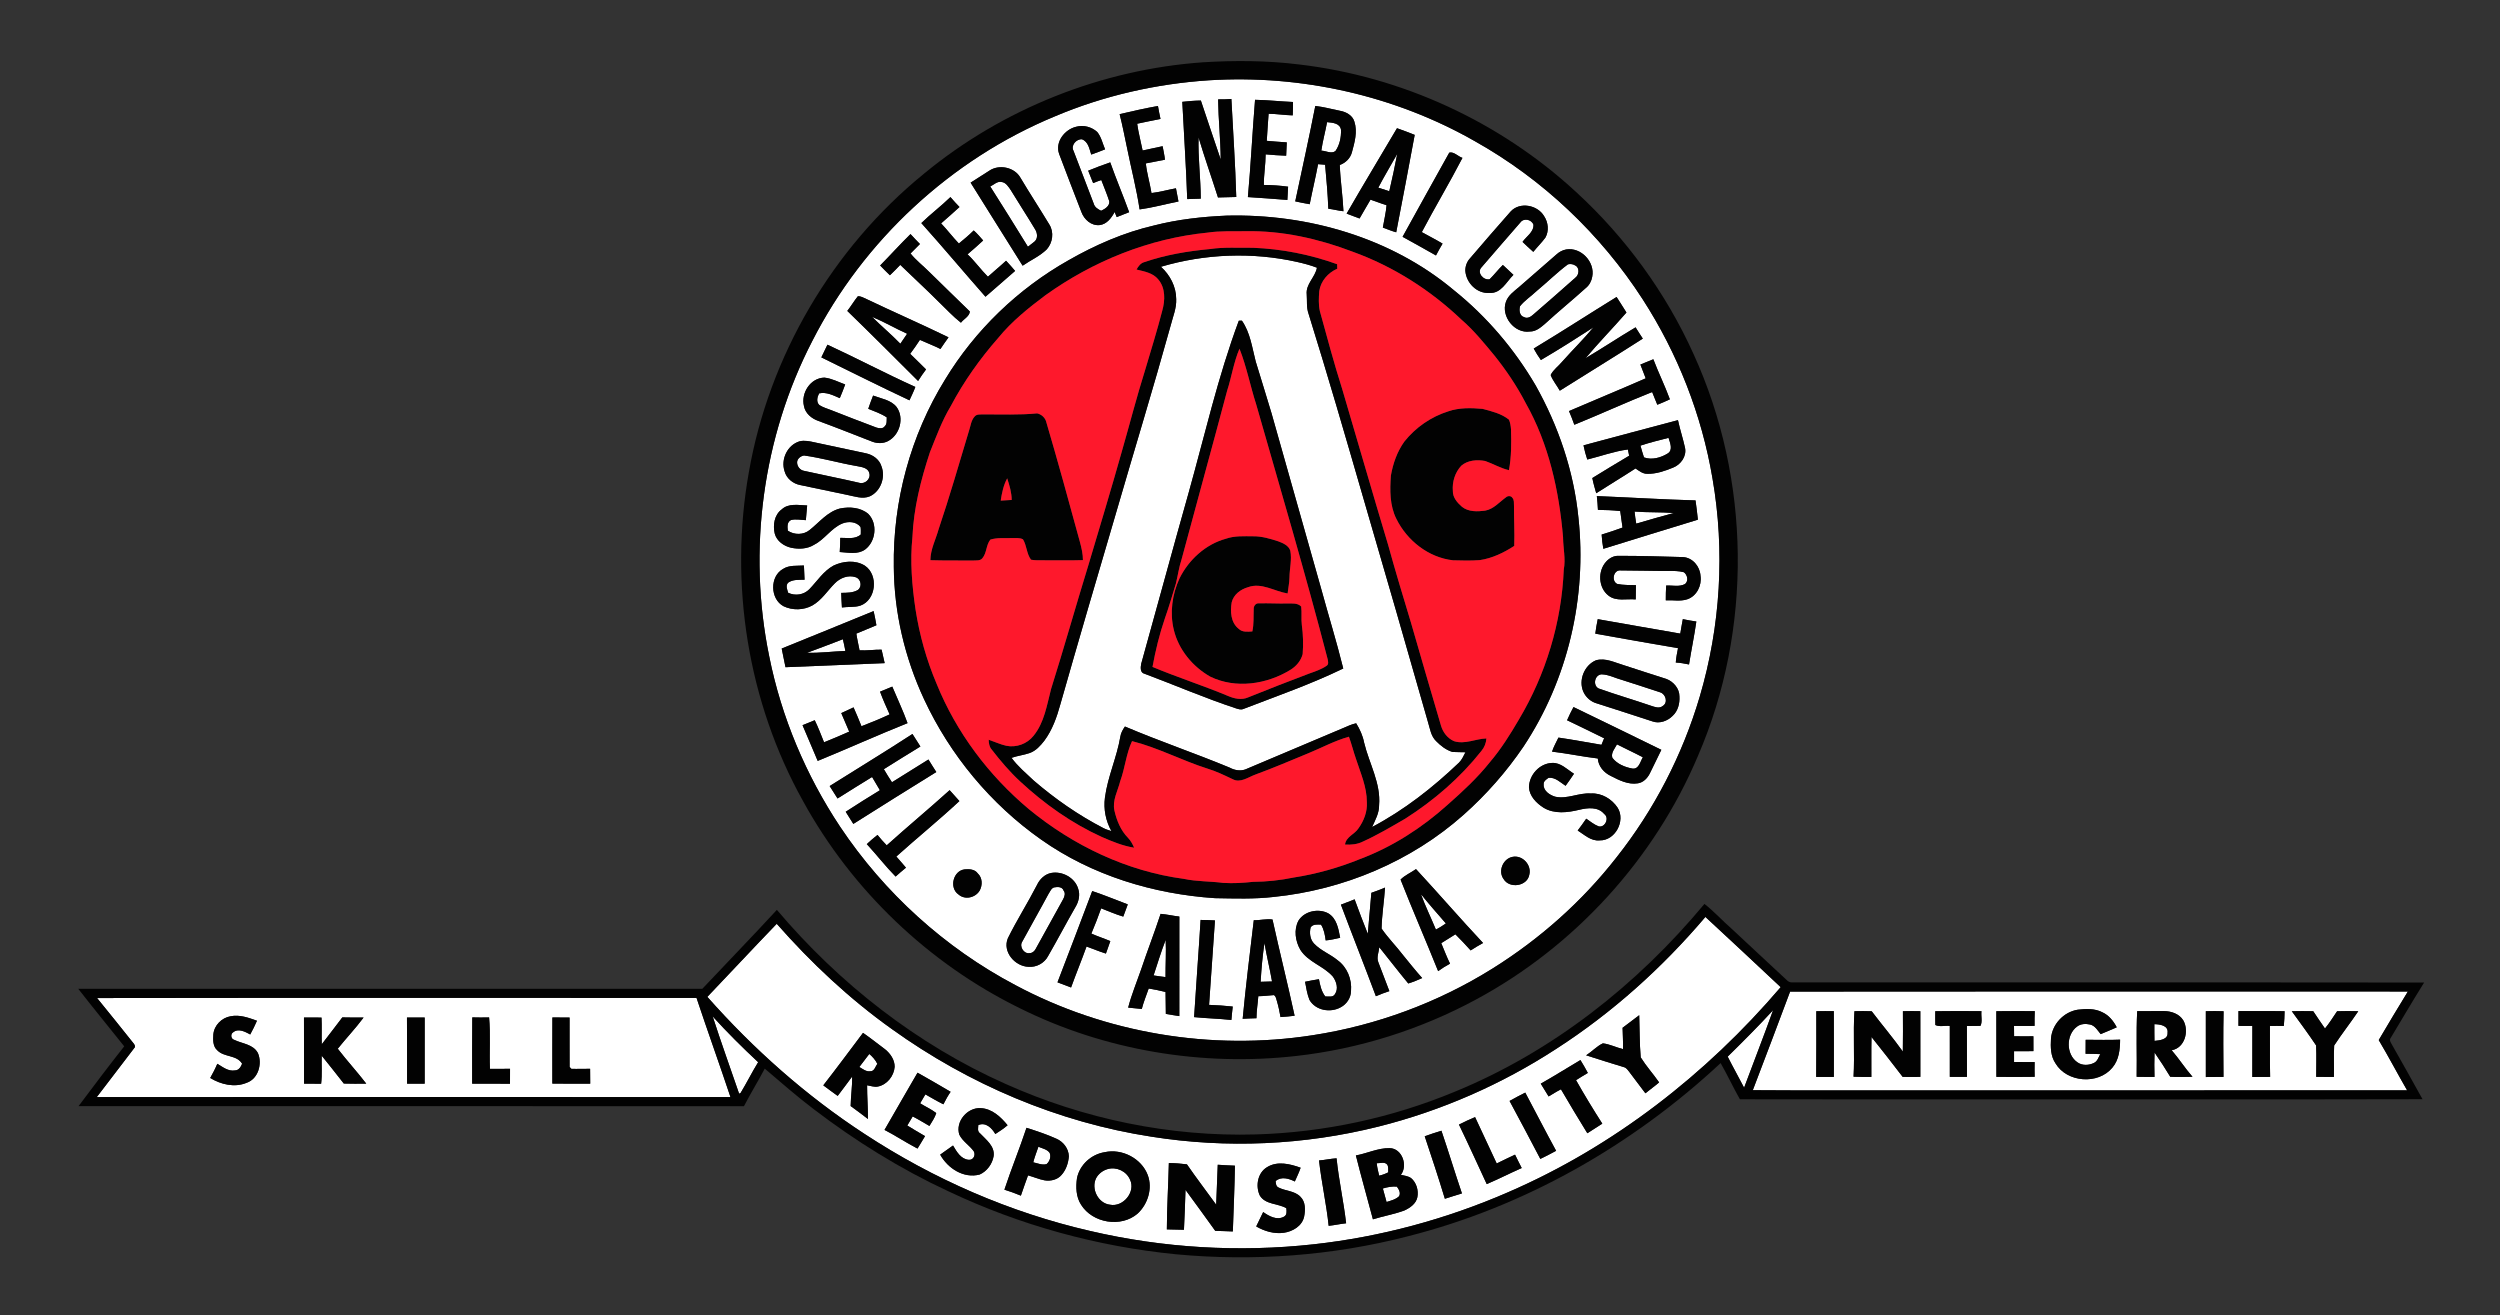 <?xml version="1.0" encoding="UTF-8"?> <svg xmlns="http://www.w3.org/2000/svg" width="1680pt" height="884pt" viewBox="0 0 1680 884" version="1.1"><rect x="0" y="0" width="1680" height="884" fill="#333333" stroke="none"/><g id="#ffffffff"><path fill="#ffffff" opacity="1.00" d=" M 812.52 53.95 C 874.34 50.06 937.29 64.16 991.14 94.89 C 1036.64 120.39 1075.60 157.31 1103.88 201.11 C 1127.41 237.54 1143.58 278.74 1150.80 321.53 C 1159.25 370.21 1156.21 420.80 1142.22 468.17 C 1130.64 507.32 1111.58 544.24 1086.23 576.25 C 1063.15 605.82 1034.69 631.06 1002.89 650.92 C 966.21 673.84 924.80 689.11 882.05 695.68 C 814.13 706.23 742.85 694.40 682.21 661.94 C 634.92 636.98 594.16 599.95 564.50 555.48 C 541.54 520.88 525.08 481.89 516.93 441.14 C 502.27 369.89 512.45 293.68 545.91 229.02 C 580.27 161.61 639.08 107.00 709.05 78.11 C 741.84 64.25 777.02 56.27 812.52 53.95 M 818.57 66.78 C 818.75 80.26 820.22 93.71 820.32 107.19 C 815.93 93.96 811.29 80.82 806.98 67.57 C 802.80 67.60 798.64 67.99 794.50 68.43 C 795.58 90.22 797.09 111.99 797.81 133.79 C 800.84 133.73 803.88 133.59 806.92 133.49 C 806.88 119.76 805.01 106.09 805.44 92.37 C 809.47 105.91 814.21 119.22 818.48 132.69 C 822.58 132.64 826.67 132.48 830.77 132.38 C 830.15 110.40 828.60 88.46 827.49 66.50 C 824.52 66.73 821.54 66.85 818.57 66.78 M 843.39 67.07 C 841.60 88.85 840.56 110.69 838.58 132.44 C 847.43 132.99 856.27 133.67 865.11 134.36 C 865.23 131.39 865.41 128.42 865.60 125.45 C 860.20 124.71 854.75 124.32 849.31 124.29 C 849.23 117.40 850.50 110.61 850.50 103.72 C 855.09 104.11 859.69 104.51 864.31 104.63 C 864.50 101.64 864.62 98.66 864.71 95.67 C 860.22 95.34 855.74 95.09 851.27 94.64 C 851.61 88.57 852.08 82.51 852.50 76.45 C 857.92 76.51 863.29 77.40 868.72 77.53 C 868.83 74.53 868.94 71.54 868.90 68.54 C 860.39 68.19 851.91 67.21 843.39 67.07 M 752.39 76.71 C 754.34 84.31 755.80 92.04 757.44 99.72 C 760.19 113.39 763.74 126.93 765.81 140.73 C 774.62 139.53 783.22 137.14 791.93 135.40 C 791.41 132.43 790.74 129.50 790.24 126.53 C 784.75 127.54 779.35 129.10 773.80 129.73 C 772.72 123.05 770.70 116.54 770.00 109.80 C 774.30 109.10 778.54 108.04 782.84 107.32 C 782.54 104.26 781.81 101.27 781.28 98.25 C 776.80 99.23 772.30 100.13 767.83 101.13 C 766.65 95.13 765.01 89.21 764.18 83.14 C 769.41 82.11 774.60 80.88 779.85 79.92 C 779.30 77.01 778.55 74.14 778.14 71.21 C 769.50 72.78 760.93 74.69 752.39 76.71 M 883.88 71.19 C 879.69 92.62 874.94 113.96 870.40 135.32 C 873.62 136.04 876.87 136.66 880.12 137.24 C 881.88 128.24 884.06 119.33 885.74 110.32 C 887.31 110.44 888.88 110.57 890.47 110.70 C 891.35 120.55 892.27 130.39 892.62 140.27 C 896.04 140.65 899.37 141.61 902.80 141.96 C 902.35 131.57 900.70 121.27 900.34 110.87 C 904.19 109.48 907.39 106.42 908.47 102.40 C 910.29 95.71 912.38 88.51 910.11 81.65 C 908.86 77.49 904.55 75.17 900.52 74.46 C 894.98 73.35 889.50 71.85 883.88 71.19 M 723.31 85.15 C 715.53 86.90 708.82 95.41 711.75 103.47 C 716.75 116.46 721.57 129.52 726.70 142.45 C 728.53 147.49 733.33 151.86 738.98 151.25 C 743.83 150.65 746.88 146.43 749.04 142.45 C 749.49 143.60 749.95 144.74 750.44 145.89 C 753.21 144.76 756.01 143.71 758.79 142.58 C 754.73 131.36 750.06 120.36 746.08 109.11 C 741.07 110.79 736.16 112.74 731.26 114.70 C 732.33 117.49 733.45 120.27 734.59 123.04 C 736.40 122.32 738.20 121.59 740.07 120.97 C 741.86 125.72 743.89 130.41 745.44 135.25 C 745.79 138.51 742.50 140.46 739.95 141.64 C 737.85 140.59 735.69 139.37 735.02 136.95 C 730.43 125.12 726.01 113.22 721.42 101.39 C 719.41 97.75 723.19 93.37 727.04 93.58 C 731.35 95.17 732.05 100.07 733.31 103.88 C 736.43 102.78 739.53 101.58 742.62 100.36 C 740.93 96.45 740.08 92.04 737.33 88.68 C 733.62 85.32 728.18 83.82 723.31 85.15 M 938.78 86.16 C 927.53 105.31 916.00 124.30 904.93 143.55 C 907.84 144.60 910.70 145.78 913.62 146.83 C 916.10 142.63 918.45 138.35 920.97 134.18 C 924.60 135.32 928.11 136.82 931.77 137.91 C 931.37 142.99 930.08 147.92 929.27 152.93 C 932.24 154.03 935.18 155.25 938.25 156.10 C 942.44 134.29 946.67 112.49 950.68 90.64 C 946.74 89.09 942.80 87.52 938.78 86.16 M 973.92 102.56 C 963.35 121.35 953.02 140.29 942.53 159.13 C 949.99 163.34 957.56 167.36 964.97 171.67 C 966.40 168.99 967.82 166.30 969.41 163.71 C 964.84 160.97 960.09 158.57 955.44 155.99 C 964.28 139.21 974.05 122.93 982.77 106.09 C 979.79 105.19 977.09 101.79 973.92 102.56 M 664.72 114.78 C 660.61 117.50 656.37 120.03 652.25 122.74 C 663.98 141.30 675.45 160.02 687.21 178.55 C 692.58 174.80 698.79 172.15 703.49 167.50 C 707.42 162.99 708.41 156.11 705.19 150.94 C 698.79 140.33 691.99 129.97 685.66 119.32 C 681.65 112.31 671.29 110.22 664.72 114.78 M 619.13 149.91 C 633.75 166.19 647.76 182.99 662.24 199.40 C 668.90 193.63 675.54 187.87 682.16 182.06 C 680.14 179.76 678.20 177.39 676.06 175.21 C 672.11 178.92 667.88 182.31 663.88 185.96 C 659.06 181.17 655.15 175.56 650.18 170.90 C 653.79 167.93 657.21 164.74 660.68 161.60 C 658.65 159.28 656.66 156.90 654.34 154.85 C 651.19 157.98 647.80 160.85 644.36 163.64 C 640.18 159.30 636.56 154.46 632.41 150.10 C 636.53 146.45 640.76 142.89 644.78 139.11 C 642.69 136.94 640.62 134.75 638.69 132.44 C 632.43 138.55 625.40 143.81 619.13 149.91 M 1015.19 142.10 C 1005.98 152.61 996.74 163.11 987.71 173.76 C 985.70 176.01 984.65 178.99 984.70 181.99 C 985.30 190.12 992.49 197.46 1000.93 196.85 C 1008.75 197.35 1012.24 189.37 1017.03 184.71 C 1014.71 182.42 1012.26 180.29 1009.91 178.05 C 1006.80 181.11 1004.15 184.59 1001.05 187.65 C 996.81 188.60 992.21 183.11 995.57 179.64 C 1004.15 169.53 1012.99 159.63 1021.62 149.56 C 1023.90 146.30 1029.18 147.39 1030.49 151.00 C 1030.72 156.02 1025.71 158.85 1023.14 162.55 C 1025.45 164.88 1027.96 167.01 1030.37 169.26 C 1033.01 165.97 1036.06 163.01 1038.55 159.59 C 1041.01 155.15 1040.43 149.52 1037.69 145.34 C 1033.30 137.74 1021.37 135.41 1015.19 142.10 M 824.30 144.90 C 807.90 145.62 791.50 147.43 775.57 151.51 C 755.25 156.23 735.97 164.63 717.91 174.98 C 684.11 194.09 655.25 221.85 635.10 255.06 C 611.88 292.60 599.91 336.89 600.64 381.00 C 600.84 411.67 608.06 442.16 621.00 469.93 C 638.47 507.47 665.82 540.42 699.71 564.24 C 733.77 588.27 775.04 600.81 816.41 603.56 C 829.61 603.79 842.89 604.27 856.04 602.73 C 902.82 597.94 948.30 578.87 983.53 547.54 C 998.75 534.01 1012.34 518.59 1023.77 501.72 C 1053.56 456.84 1066.53 401.31 1060.70 347.84 C 1057.58 316.62 1047.28 286.34 1031.96 259.03 C 1017.67 234.60 999.04 212.68 976.94 194.97 C 934.79 159.65 878.76 143.58 824.30 144.90 M 591.46 178.41 C 593.56 180.68 595.83 182.79 598.02 184.98 C 600.44 182.75 602.67 180.33 604.96 177.98 C 613.58 186.38 622.49 194.48 630.98 203.01 C 635.85 207.68 640.42 212.70 645.75 216.86 C 647.62 214.34 651.49 212.62 651.73 209.32 C 642.62 200.44 633.45 191.60 624.39 182.66 C 620.26 178.50 615.54 174.94 611.88 170.33 C 614.01 168.24 616.09 166.09 618.20 163.97 C 616.03 161.79 613.92 159.57 611.86 157.30 C 604.87 164.16 598.33 171.45 591.46 178.41 M 1052.45 167.64 C 1050.02 168.09 1047.79 169.30 1045.98 170.95 C 1037.64 178.29 1029.24 185.56 1020.86 192.84 C 1017.47 195.73 1013.48 198.45 1011.97 202.86 C 1008.53 212.52 1017.72 224.27 1028.02 222.78 C 1032.19 222.87 1035.46 219.96 1038.43 217.42 C 1047.30 209.26 1056.68 201.68 1065.60 193.59 C 1068.01 191.69 1069.47 188.92 1069.99 185.91 C 1071.93 176.04 1062.44 165.94 1052.45 167.64 M 576.47 199.11 C 573.93 202.25 571.89 205.77 569.38 208.94 C 585.42 224.45 601.14 240.28 616.96 256.02 C 618.61 253.34 620.42 250.76 622.30 248.25 C 618.69 244.81 615.28 241.17 611.63 237.77 C 613.89 234.71 616.12 231.61 618.17 228.40 C 622.74 230.51 627.49 232.21 631.97 234.51 C 633.74 231.87 635.53 229.25 637.41 226.68 C 619.14 217.81 600.52 209.68 582.19 200.93 C 580.36 200.14 578.54 198.94 576.47 199.11 M 1030.66 234.22 C 1032.14 236.87 1033.68 239.49 1035.48 241.94 C 1047.43 234.95 1059.14 227.50 1070.77 219.98 C 1064.18 227.96 1056.76 235.18 1049.91 242.91 C 1047.38 246.02 1043.82 248.38 1042.05 252.03 C 1043.49 255.84 1046.23 258.99 1048.19 262.55 C 1066.76 250.85 1085.49 239.40 1103.96 227.55 C 1102.33 225.03 1100.66 222.54 1099.10 219.97 C 1087.78 226.69 1076.84 234.02 1065.50 240.70 C 1074.35 230.21 1083.94 220.36 1092.97 210.01 C 1090.71 206.55 1088.63 202.99 1086.34 199.56 C 1067.74 211.04 1049.39 222.94 1030.66 234.22 M 551.94 240.16 C 571.66 249.83 591.29 259.67 611.16 269.01 C 612.48 266.02 614.01 263.11 615.10 260.02 C 595.19 251.05 575.88 240.79 556.05 231.64 C 554.74 234.51 553.32 237.33 551.94 240.16 M 1102.34 244.97 C 1103.50 248.07 1104.76 251.13 1105.92 254.24 C 1088.80 261.74 1071.52 268.84 1054.36 276.23 C 1055.59 279.28 1056.92 282.30 1057.95 285.44 C 1075.47 278.33 1092.67 270.41 1110.25 263.44 C 1111.39 266.29 1112.51 269.15 1113.71 271.99 C 1116.56 270.86 1119.38 269.66 1122.15 268.34 C 1118.80 259.22 1114.49 250.49 1111.04 241.42 C 1108.11 242.55 1105.24 243.79 1102.34 244.97 M 540.27 272.91 C 541.17 277.80 545.42 281.29 549.92 282.85 C 562.08 287.31 574.11 292.14 586.19 296.81 C 589.53 298.09 593.50 298.12 596.71 296.44 C 604.66 292.29 607.87 280.88 602.49 273.49 C 598.67 268.73 592.13 267.87 586.73 265.82 C 585.63 268.78 584.43 271.70 583.47 274.72 C 587.69 276.45 592.07 277.91 595.90 280.47 C 595.75 282.48 596.24 284.94 594.55 286.45 C 593.34 288.27 590.78 287.89 588.99 287.34 C 578.76 283.57 568.63 279.53 558.47 275.58 C 555.82 274.54 553.03 273.78 550.63 272.22 C 548.36 270.14 549.17 266.74 550.44 264.35 C 555.38 263.25 559.93 265.68 564.33 267.56 C 565.65 264.54 566.80 261.45 567.96 258.36 C 563.35 256.71 558.90 254.28 553.97 253.76 C 544.59 254.00 538.12 264.16 540.27 272.91 M 1064.11 299.27 C 1064.74 302.50 1065.63 305.67 1066.65 308.80 C 1075.75 306.58 1084.64 303.25 1093.95 302.05 C 1094.22 303.45 1094.50 304.85 1094.79 306.25 C 1086.52 311.21 1078.23 316.14 1070.04 321.24 C 1070.69 324.69 1071.72 328.06 1072.66 331.46 C 1081.41 325.82 1090.35 320.48 1099.07 314.80 C 1101.46 316.41 1103.89 318.45 1106.96 318.40 C 1112.98 318.53 1118.86 316.48 1124.37 314.21 C 1129.49 312.19 1133.51 306.62 1132.35 300.99 C 1130.97 294.72 1128.94 288.61 1127.59 282.34 C 1106.39 287.85 1085.28 293.67 1064.11 299.27 M 537.42 296.54 C 529.15 298.95 524.53 308.69 527.26 316.76 C 528.56 321.56 532.95 325.05 537.75 325.95 C 548.27 328.03 558.72 330.47 569.25 332.55 C 574.22 333.51 579.53 335.60 584.50 333.53 C 591.77 330.22 595.18 320.84 592.38 313.48 C 591.03 308.85 586.68 305.64 582.10 304.67 C 570.57 302.23 559.06 299.74 547.53 297.29 C 544.23 296.56 540.79 295.76 537.42 296.54 M 1073.07 333.37 C 1073.36 336.45 1073.73 339.53 1073.81 342.63 C 1078.81 342.69 1083.82 342.86 1088.80 343.44 C 1089.43 347.12 1089.70 350.84 1090.34 354.52 C 1085.70 356.21 1081.03 357.84 1076.30 359.22 C 1076.50 362.43 1076.86 365.63 1077.44 368.80 C 1098.62 362.30 1119.76 355.63 1140.98 349.22 C 1140.59 344.88 1139.94 340.58 1139.39 336.27 C 1117.28 335.67 1095.18 334.26 1073.07 333.37 M 525.29 342.34 C 520.33 345.99 519.30 352.87 520.62 358.54 C 521.91 363.61 526.80 367.02 531.71 368.09 C 536.82 369.15 542.49 368.93 547.02 366.11 C 554.17 362.47 558.51 354.98 565.96 351.83 C 570.01 350.16 575.49 350.41 578.30 354.16 C 578.60 355.81 578.43 357.50 578.45 359.17 C 574.64 362.64 569.32 361.33 564.65 361.43 C 564.65 364.61 564.50 367.78 564.30 370.96 C 569.99 371.28 576.38 372.85 581.39 369.23 C 588.57 363.86 589.91 351.91 583.54 345.40 C 578.35 340.92 570.91 340.42 564.46 341.72 C 556.07 343.87 550.61 350.99 544.12 356.14 C 539.98 359.56 533.80 359.60 529.41 356.63 C 529.13 354.01 528.75 350.86 531.55 349.46 C 534.82 348.60 538.22 349.42 541.54 349.55 C 541.75 346.25 542.17 342.97 542.41 339.67 C 536.68 339.48 529.93 337.99 525.29 342.34 M 1079.34 377.43 C 1073.59 383.70 1074.02 394.85 1080.85 400.19 C 1086.03 404.37 1093.12 402.22 1099.21 402.82 C 1099.23 399.62 1099.32 396.42 1099.34 393.23 C 1095.15 393.09 1090.89 393.28 1086.77 392.40 C 1082.64 390.47 1084.23 382.79 1089.07 383.33 C 1099.71 383.32 1110.35 383.71 1120.99 383.69 C 1124.53 383.65 1128.12 383.61 1131.57 384.54 C 1133.98 386.31 1134.83 390.32 1132.39 392.44 C 1128.49 394.57 1123.88 393.26 1119.66 393.48 C 1119.50 396.78 1119.36 400.09 1119.41 403.41 C 1124.20 403.14 1129.18 404.28 1133.83 402.72 C 1140.19 400.62 1143.73 393.40 1142.74 386.97 C 1142.39 380.69 1137.49 374.77 1131.03 374.36 C 1116.67 373.93 1102.31 373.52 1087.94 373.53 C 1084.62 373.31 1081.50 375.02 1079.34 377.43 M 560.13 380.07 C 553.33 383.79 549.12 390.56 543.86 395.99 C 540.18 399.75 534.34 400.64 529.64 398.33 C 528.99 396.14 527.85 393.71 529.50 391.65 C 532.71 389.26 536.88 389.68 540.66 389.58 C 540.54 386.39 540.32 383.21 540.24 380.02 C 535.56 380.34 530.41 379.63 526.27 382.29 C 517.18 387.26 517.47 402.55 526.54 407.38 C 532.58 410.29 540.05 410.10 545.93 406.85 C 552.18 403.28 556.03 396.97 561.00 391.99 C 564.57 388.35 570.06 386.16 575.06 387.90 C 578.56 389.04 579.54 394.21 576.50 396.46 C 573.16 398.45 569.08 398.35 565.31 398.41 C 565.39 401.68 565.58 404.95 565.77 408.22 C 569.84 407.64 574.12 408.24 578.07 407.00 C 588.90 403.24 590.49 386.23 581.08 380.06 C 574.76 376.19 566.60 377.00 560.13 380.07 M 525.30 435.82 C 526.07 440.01 527.07 444.16 527.85 448.36 C 550.06 447.48 572.28 446.54 594.50 445.63 C 593.87 442.59 593.18 439.57 592.43 436.56 C 587.48 436.50 582.56 437.30 577.62 437.02 C 576.91 433.27 576.00 429.56 575.46 425.79 C 579.95 423.92 584.47 422.08 588.95 420.17 C 588.47 416.97 587.70 413.82 587.07 410.65 C 566.47 419.02 545.93 427.54 525.30 435.82 M 1130.86 416.06 C 1130.32 419.31 1129.61 422.52 1129.15 425.78 C 1110.64 422.67 1092.18 419.26 1073.68 416.07 C 1073.08 419.31 1072.39 422.54 1072.04 425.82 C 1090.55 429.19 1109.09 432.41 1127.63 435.58 C 1126.97 438.76 1126.37 441.97 1126.12 445.22 C 1129.12 445.39 1132.08 445.89 1135.02 446.52 C 1136.56 436.88 1138.55 427.32 1139.94 417.66 C 1136.88 417.30 1133.88 416.63 1130.86 416.06 M 1072.56 443.69 C 1064.65 446.94 1060.49 457.25 1064.11 465.04 C 1065.84 468.78 1069.26 471.71 1073.27 472.75 C 1085.67 476.64 1098.00 480.76 1110.38 484.75 C 1115.16 486.53 1120.60 484.52 1124.05 481.01 C 1127.58 477.76 1128.85 472.72 1128.58 468.06 C 1128.65 462.77 1124.59 458.03 1119.79 456.25 C 1110.20 453.24 1100.66 450.07 1091.10 446.99 C 1085.07 445.23 1079.01 441.95 1072.56 443.69 M 591.39 464.80 C 593.28 470.00 595.59 475.03 597.83 480.08 C 591.63 482.98 585.30 485.60 578.91 488.03 C 577.23 483.76 575.42 479.55 573.58 475.35 C 570.85 476.68 568.11 477.97 565.33 479.19 C 567.16 483.33 568.88 487.50 570.66 491.66 C 565.07 494.16 559.44 496.53 553.76 498.82 C 551.72 493.85 549.87 488.80 547.50 483.98 C 544.76 485.08 542.07 486.29 539.30 487.32 C 542.81 495.28 546.02 503.36 549.49 511.33 C 569.70 503.06 589.60 494.05 609.87 485.95 C 606.85 477.60 603.03 469.58 599.61 461.40 C 596.89 462.59 594.15 463.72 591.39 464.80 M 1057.39 475.14 C 1055.81 478.03 1054.41 481.02 1053.07 484.02 C 1061.40 487.98 1069.69 492.05 1077.98 496.13 C 1077.39 497.59 1076.78 499.05 1076.19 500.51 C 1066.55 498.89 1056.95 497.06 1047.28 495.66 C 1045.79 498.78 1044.05 501.80 1042.97 505.11 C 1053.26 506.29 1063.42 508.49 1073.71 509.70 C 1074.11 514.96 1077.81 519.22 1082.44 521.42 C 1088.04 524.28 1094.18 527.47 1100.68 526.38 C 1104.33 525.82 1107.08 522.92 1108.67 519.75 C 1111.21 514.44 1113.90 509.20 1116.42 503.88 C 1096.73 494.32 1077.13 484.59 1057.39 475.14 M 557.53 528.22 C 559.33 530.98 561.06 533.79 562.83 536.58 C 570.50 531.65 578.31 526.95 586.04 522.13 C 587.74 525.13 589.56 528.05 591.30 531.03 C 583.60 535.79 575.87 540.52 568.31 545.50 C 570.04 548.20 571.71 550.96 573.44 553.67 C 591.96 541.94 610.56 530.34 629.19 518.80 C 627.45 515.98 625.58 513.24 623.91 510.39 C 615.68 515.39 607.63 520.68 599.40 525.68 C 597.51 522.79 595.67 519.87 593.94 516.88 C 602.13 511.81 610.25 506.61 618.51 501.65 C 616.70 498.86 614.97 496.02 613.16 493.23 C 594.81 505.20 576.07 516.55 557.53 528.22 M 1027.46 529.00 C 1027.80 535.03 1032.44 539.69 1037.25 542.76 C 1044.49 547.17 1053.46 546.09 1061.31 544.16 C 1066.92 542.82 1073.87 542.03 1078.02 546.98 C 1081.72 549.62 1078.57 556.40 1074.29 555.32 C 1071.20 554.14 1068.65 551.98 1065.94 550.16 C 1064.07 552.84 1062.23 555.55 1060.20 558.10 C 1064.73 560.94 1069.12 565.32 1074.92 564.74 C 1085.38 565.03 1092.49 551.64 1087.12 542.91 C 1083.23 536.95 1076.25 532.74 1069.02 533.22 C 1060.88 532.62 1053.15 537.23 1045.02 535.37 C 1041.36 534.23 1037.02 531.44 1037.33 527.09 C 1037.12 525.00 1039.14 523.72 1040.65 522.68 C 1045.15 522.21 1048.58 525.79 1052.07 528.06 C 1054.00 525.40 1055.90 522.70 1057.71 519.96 C 1053.09 517.12 1048.90 512.42 1043.05 512.69 C 1034.62 512.97 1027.62 520.71 1027.46 529.00 M 595.87 568.07 C 593.68 565.85 591.63 563.49 589.68 561.07 C 587.16 562.98 584.83 565.11 582.48 567.23 C 589.08 574.37 595.03 582.11 601.85 589.05 C 604.10 586.98 606.45 585.02 608.81 583.08 C 606.71 580.52 604.48 578.08 602.32 575.59 C 616.32 563.02 630.95 551.13 644.72 538.32 C 642.53 535.87 640.38 533.40 638.15 530.99 C 624.23 543.55 609.81 555.54 595.87 568.07 M 1016.59 575.78 C 1010.10 576.91 1006.49 585.30 1010.40 590.69 C 1014.41 597.42 1026.46 595.57 1027.73 587.65 C 1029.25 581.21 1023.14 574.58 1016.59 575.78 M 648.31 584.21 C 640.54 585.05 637.67 596.62 644.09 601.06 C 648.42 604.94 655.44 603.29 658.33 598.48 C 660.33 594.86 660.24 589.88 657.06 586.94 C 655.08 584.12 651.42 583.95 648.31 584.21 M 941.18 591.08 C 949.29 611.70 958.18 632.02 966.42 652.60 C 968.96 650.74 971.64 649.07 974.42 647.58 C 972.18 643.10 970.48 638.39 968.51 633.80 C 971.66 631.79 974.87 629.88 978.02 627.85 C 981.56 631.34 984.95 634.98 988.28 638.68 C 991.00 636.92 993.77 635.24 996.62 633.69 C 981.34 617.37 966.73 600.44 951.55 584.03 C 948.16 586.44 944.08 588.14 941.18 591.08 M 706.47 586.62 C 702.06 587.45 698.62 590.86 696.79 594.83 C 690.59 606.89 683.28 618.36 677.29 630.51 C 673.50 639.52 682.00 649.36 691.07 649.69 C 696.44 650.17 701.88 647.22 704.35 642.41 C 710.61 631.56 716.42 620.45 722.66 609.59 C 724.90 605.97 725.97 601.37 724.54 597.25 C 722.33 589.82 713.94 585.29 706.47 586.62 M 921.56 599.97 C 920.79 609.16 919.94 618.34 919.15 627.53 C 916.05 619.86 913.14 612.11 910.30 604.35 C 907.25 605.61 904.16 606.75 901.09 607.93 C 908.79 628.48 916.91 648.88 924.59 669.45 C 927.56 668.19 930.57 667.03 933.65 666.03 C 931.20 659.58 928.67 653.15 926.26 646.69 C 924.87 643.38 926.58 639.89 926.88 636.54 C 933.40 644.64 939.73 652.89 946.36 660.90 C 949.56 659.92 952.66 658.63 955.71 657.25 C 951.29 652.32 947.16 647.14 942.99 642.01 C 938.31 635.86 932.77 630.36 928.41 623.98 C 928.63 614.78 930.14 605.64 930.75 596.46 C 927.71 597.71 924.67 598.94 921.56 599.97 M 733.98 598.79 C 726.34 619.29 718.42 639.69 710.63 660.13 C 713.68 661.24 716.73 662.38 719.76 663.59 C 723.09 654.36 726.83 645.30 730.14 636.07 C 734.49 637.60 738.74 639.44 743.17 640.80 C 744.11 637.99 745.17 635.22 746.14 632.43 C 741.94 630.60 737.55 629.25 733.38 627.36 C 735.77 621.78 737.91 616.11 739.96 610.41 C 744.89 612.31 749.75 614.46 754.83 615.96 C 755.81 613.21 756.81 610.47 757.86 607.75 C 749.90 604.76 742.04 601.48 733.98 598.79 M 872.58 618.68 C 869.30 624.76 870.48 632.43 873.81 638.23 C 879.05 646.58 889.44 649.08 895.74 656.33 C 898.09 659.65 899.59 664.43 897.07 668.09 C 895.71 670.43 892.80 669.51 890.60 669.63 C 887.98 666.28 887.09 662.09 886.33 658.02 C 883.19 658.44 880.11 659.18 877.00 659.75 C 877.78 663.84 878.39 668.03 879.96 671.92 C 884.07 679.06 894.02 680.78 900.94 676.91 C 904.95 674.82 907.81 670.54 907.88 665.98 C 908.59 658.12 905.27 649.85 898.78 645.22 C 893.80 641.09 887.47 638.82 883.01 634.06 C 880.30 631.20 879.86 626.86 880.75 623.17 C 882.38 620.90 885.29 621.27 887.73 621.35 C 889.72 624.54 890.38 628.28 890.86 631.96 C 894.16 631.72 897.36 630.87 900.59 630.18 C 899.42 624.11 898.32 617.09 892.44 613.68 C 885.90 610.33 876.59 612.22 872.58 618.68 M 779.93 614.11 C 775.79 626.73 770.96 639.12 766.75 651.72 C 763.83 660.17 760.36 668.46 758.12 677.12 C 761.17 677.39 764.22 677.74 767.28 678.02 C 768.48 673.33 770.34 668.86 771.92 664.29 C 775.72 664.89 779.51 665.66 783.25 666.63 C 783.26 671.53 783.31 676.44 783.44 681.34 C 786.46 681.82 789.47 682.42 792.51 682.82 C 792.56 660.52 792.52 638.22 792.53 615.92 C 788.30 615.47 784.16 614.44 779.93 614.11 M 806.80 618.20 C 805.50 639.98 803.76 661.72 802.43 683.50 C 810.76 684.34 819.15 684.51 827.49 685.42 C 827.72 682.40 828.07 679.40 828.40 676.40 C 823.11 675.80 817.81 675.49 812.50 675.27 C 813.85 656.36 815.11 637.43 816.45 618.52 C 813.23 618.36 810.02 618.20 806.80 618.20 M 842.54 618.39 C 839.89 640.44 837.19 662.51 835.07 684.62 C 838.15 684.48 841.24 684.30 844.34 684.25 C 844.36 679.28 845.22 674.39 845.58 669.45 C 849.09 669.41 852.57 668.99 856.06 668.70 C 857.57 669.56 857.59 671.42 858.13 672.90 C 859.16 676.36 859.87 679.91 860.51 683.47 C 863.67 683.30 866.83 682.95 869.98 682.58 C 865.28 660.97 859.88 639.51 855.12 617.92 C 850.92 617.29 846.74 618.51 842.54 618.39 Z"></path><path fill="#ffffff" opacity="1.00" d=" M 891.79 82.08 C 895.42 82.45 900.44 82.70 901.16 87.22 C 901.33 92.15 900.29 97.40 897.42 101.51 C 894.66 103.63 891.02 101.30 887.92 101.23 C 888.84 94.78 890.61 88.49 891.79 82.08 Z"></path><path fill="#ffffff" opacity="1.00" d=" M 926.20 126.12 C 930.19 118.42 934.71 111.00 938.94 103.43 C 937.35 111.82 935.55 120.19 933.60 128.50 C 931.12 127.73 928.66 126.92 926.20 126.12 Z"></path><path fill="#ffffff" opacity="1.00" d=" M 665.43 125.28 C 667.86 124.22 670.05 121.69 672.92 122.28 C 675.95 122.50 677.63 125.47 679.21 127.70 C 684.61 136.61 690.34 145.32 695.69 154.26 C 697.12 156.62 697.56 160.18 695.33 162.22 C 693.86 163.49 692.25 164.58 690.75 165.80 C 682.34 152.27 674.03 138.69 665.43 125.28 Z"></path><path fill="#ffffff" opacity="1.00" d=" M 780.14 179.27 C 809.69 170.52 841.50 169.29 871.60 176.01 C 876.13 177.04 880.65 178.19 884.99 179.90 C 883.82 186.33 877.39 190.92 878.11 197.80 C 878.43 202.12 877.85 206.58 879.32 210.74 C 892.24 252.20 904.34 293.91 916.42 335.62 C 931.02 385.45 945.35 435.37 959.62 485.30 C 960.98 489.66 961.57 494.65 965.03 497.98 C 968.10 501.15 971.77 504.00 976.05 505.31 C 978.95 505.51 981.87 505.39 984.79 505.52 C 983.51 507.91 982.46 510.52 980.49 512.45 C 962.92 529.23 943.60 544.39 922.05 555.76 C 924.15 551.08 926.84 546.37 926.75 541.08 C 928.00 526.26 920.05 513.05 916.69 499.06 C 915.80 494.40 913.82 490.06 911.34 486.05 C 908.45 486.65 905.76 487.91 903.07 489.08 C 880.97 498.42 858.85 507.73 836.77 517.10 C 833.27 518.29 829.48 517.56 826.31 515.83 C 803.03 506.18 779.15 498.08 755.96 488.22 C 754.54 490.29 753.23 492.51 752.86 495.05 C 750.52 508.95 744.38 521.95 742.52 535.96 C 741.48 543.75 743.05 551.65 746.88 558.50 C 745.07 557.92 743.24 557.38 741.56 556.52 C 724.67 547.79 708.97 536.86 694.58 524.46 C 689.44 519.58 683.93 515.00 679.73 509.26 C 683.74 507.86 688.00 507.41 692.01 506.00 C 696.13 504.53 699.14 501.15 701.76 497.79 C 707.14 490.56 710.18 481.93 712.55 473.33 C 724.69 430.73 737.16 388.22 749.68 345.73 C 761.98 303.32 774.94 261.10 786.74 218.55 C 788.21 212.76 790.67 207.08 790.41 201.00 C 790.39 192.67 786.27 184.77 780.14 179.27 M 832.49 215.52 C 818.47 253.11 809.63 292.34 798.82 330.92 C 787.99 369.24 777.61 407.70 766.89 446.06 C 766.44 448.41 766.07 452.09 769.14 452.76 C 789.67 460.44 809.81 469.17 830.64 476.03 C 832.18 476.50 833.86 477.10 835.46 476.45 C 858.01 467.75 880.90 459.80 902.67 449.23 C 898.17 431.06 892.61 413.19 887.69 395.14 C 876.58 356.00 865.55 316.83 854.46 277.68 C 850.87 266.09 847.46 254.43 843.82 242.86 C 841.41 233.53 840.18 223.58 834.55 215.47 C 834.04 215.49 833.01 215.51 832.49 215.52 Z"></path><path fill="#ffffff" opacity="1.00" d=" M 1053.66 177.62 C 1055.29 177.23 1057.14 177.43 1058.56 178.40 C 1061.66 179.87 1061.20 184.80 1058.63 186.62 C 1049.33 194.98 1039.84 203.12 1030.42 211.33 C 1028.74 212.85 1026.44 214.36 1024.18 213.10 C 1021.07 212.28 1020.71 208.34 1021.48 205.74 C 1024.62 201.79 1028.97 199.06 1032.59 195.57 C 1039.70 189.69 1046.27 183.14 1053.66 177.62 Z"></path><path fill="#ffffff" opacity="1.00" d=" M 586.02 212.92 C 594.09 216.25 601.64 220.69 609.59 224.29 C 608.10 226.55 606.56 228.76 605.03 231.00 C 598.96 224.69 592.19 219.12 586.02 212.92 Z"></path><path fill="#ffffff" opacity="1.00" d=" M 1102.38 299.46 C 1108.57 297.41 1114.92 295.82 1121.25 294.22 C 1122.25 297.50 1124.45 302.37 1120.72 304.72 C 1116.08 307.57 1110.06 309.33 1104.75 307.37 C 1103.87 304.76 1103.11 302.11 1102.38 299.46 Z"></path><path fill="#ffffff" opacity="1.00" d=" M 540.31 306.08 C 552.26 307.73 563.92 311.17 575.82 313.21 C 578.96 313.86 583.42 314.24 584.21 318.09 C 585.26 322.01 581.12 325.59 577.37 324.44 C 565.04 321.58 552.61 319.16 540.26 316.40 C 537.69 315.97 535.79 313.54 535.65 311.03 C 535.47 308.40 537.93 306.46 540.31 306.08 Z"></path><path fill="#ffffff" opacity="1.00" d=" M 1098.43 343.76 C 1107.17 344.48 1115.96 344.03 1124.71 344.75 C 1116.29 347.03 1107.91 349.44 1099.54 351.89 C 1099.10 349.19 1098.68 346.48 1098.43 343.76 Z"></path><path fill="#ffffff" opacity="1.00" d=" M 542.35 438.67 C 550.40 435.71 558.42 432.66 566.42 429.56 C 567.03 432.16 567.62 434.78 568.09 437.43 C 559.51 437.76 550.95 438.91 542.35 438.67 Z"></path><path fill="#ffffff" opacity="1.00" d=" M 1076.29 453.15 C 1081.09 453.28 1085.51 455.74 1090.11 456.95 C 1098.67 459.71 1107.25 462.43 1115.77 465.29 C 1119.45 466.52 1121.02 472.26 1117.36 474.42 C 1115.01 476.33 1112.06 475.11 1109.57 474.30 C 1097.86 470.28 1085.96 466.82 1074.30 462.67 C 1070.14 460.60 1071.61 453.40 1076.29 453.15 Z"></path><path fill="#ffffff" opacity="1.00" d=" M 1083.50 509.25 C 1082.43 505.86 1085.17 503.01 1086.60 500.22 C 1092.35 503.20 1098.28 505.83 1104.00 508.89 C 1102.26 511.73 1101.34 517.06 1097.02 516.49 C 1092.00 515.59 1086.66 513.43 1083.50 509.25 Z"></path><path fill="#ffffff" opacity="1.00" d=" M 708.41 596.32 C 710.68 595.90 713.79 595.79 714.73 598.44 C 716.15 600.18 715.41 602.52 714.43 604.29 C 708.33 615.54 701.96 626.65 695.85 637.90 C 695.05 639.33 693.59 640.56 691.87 640.50 C 688.03 641.18 684.89 636.15 686.87 632.91 C 692.69 622.12 698.82 611.50 704.60 600.69 C 705.68 599.15 706.43 596.82 708.41 596.32 Z"></path><path fill="#ffffff" opacity="1.00" d=" M 954.82 600.79 C 960.24 607.53 965.96 614.03 971.63 620.55 C 969.48 622.06 967.26 623.49 964.92 624.68 C 961.60 616.70 957.80 608.91 954.82 600.79 Z"></path><path fill="#ffffff" opacity="1.00" d=" M 1045.80 704.82 C 1083.45 680.56 1117.08 650.30 1146.03 616.18 C 1162.98 631.82 1179.79 647.59 1196.62 663.37 C 1146.62 721.97 1084.19 770.62 1013.28 801.25 C 971.82 819.29 927.70 831.21 882.76 836.17 C 832.69 841.68 781.66 838.67 732.60 827.21 C 678.69 814.83 627.22 792.36 581.01 762.02 C 541.72 736.41 506.38 704.98 475.33 669.89 C 490.93 653.57 506.29 637.03 521.96 620.78 C 545.11 647.08 570.83 671.22 599.40 691.58 C 650.97 728.59 710.98 754.22 773.82 763.86 C 824.37 771.89 876.49 769.54 926.13 757.11 C 968.56 746.49 1009.15 728.67 1045.80 704.82 M 1090.37 690.67 C 1090.45 695.45 1090.83 700.22 1090.65 705.00 C 1086.08 703.92 1081.81 701.67 1077.14 701.13 C 1072.98 703.08 1069.76 706.71 1065.87 709.17 C 1074.28 711.91 1082.75 714.50 1091.20 717.11 C 1092.87 717.43 1093.78 718.96 1094.79 720.20 C 1098.39 725.05 1102.04 729.87 1105.71 734.69 C 1108.71 732.16 1111.97 729.95 1114.93 727.36 C 1110.95 721.66 1106.25 716.46 1102.56 710.55 C 1101.75 701.13 1101.89 691.66 1101.56 682.21 C 1097.82 685.03 1094.08 687.84 1090.37 690.67 M 579.94 694.09 C 571.09 705.87 562.31 717.72 553.25 729.35 C 556.49 731.70 559.64 734.16 562.92 736.45 C 566.17 732.11 569.47 727.82 572.65 723.44 C 572.79 730.07 571.72 736.64 571.63 743.26 C 575.55 746.10 579.43 749.00 583.26 751.96 C 583.30 744.41 582.67 736.87 582.70 729.31 C 585.09 729.68 587.52 730.66 589.97 730.15 C 596.10 728.91 600.73 723.07 601.20 716.94 C 601.26 712.22 598.37 708.06 594.84 705.18 C 589.85 701.51 585.06 697.58 579.94 694.09 M 1035.39 728.22 C 1037.15 731.08 1038.88 733.96 1040.66 736.81 C 1043.42 735.21 1046.10 733.45 1048.97 732.01 C 1054.74 741.92 1060.66 751.77 1066.69 761.54 C 1070.02 759.35 1073.40 757.24 1076.75 755.09 C 1070.60 745.51 1064.69 735.76 1059.09 725.86 C 1061.70 724.18 1064.37 722.61 1067.02 721.00 C 1065.43 718.07 1063.82 715.16 1062.04 712.36 C 1053.13 717.60 1044.40 723.16 1035.39 728.22 M 616.58 720.86 C 609.20 733.68 601.73 746.45 594.40 759.30 C 601.95 763.19 609.01 767.94 616.56 771.84 C 618.31 769.08 619.93 766.25 621.62 763.47 C 617.65 761.07 613.58 758.86 609.69 756.35 C 610.95 754.34 612.12 752.28 613.32 750.24 C 617.16 752.20 620.82 754.50 624.57 756.64 C 626.24 753.83 628.19 751.12 629.17 747.98 C 625.82 745.38 621.88 743.69 618.33 741.41 C 619.51 739.41 620.68 737.41 621.85 735.42 C 625.86 737.69 629.82 740.05 633.96 742.09 C 635.40 739.19 636.98 736.36 638.81 733.69 C 631.45 729.33 624.03 725.06 616.58 720.86 M 1014.42 739.84 C 1021.46 752.74 1028.24 765.79 1035.10 778.79 C 1038.70 777.10 1042.20 775.20 1045.71 773.34 C 1038.63 760.40 1031.90 747.26 1024.97 734.23 C 1021.39 735.98 1017.92 737.93 1014.42 739.84 M 644.66 762.48 C 646.90 767.02 651.51 769.65 654.40 773.70 C 655.78 776.26 654.10 779.68 650.99 779.40 C 645.69 778.98 642.86 773.85 640.43 769.78 C 637.58 771.87 634.67 773.86 631.80 775.92 C 636.91 785.13 647.55 792.09 658.31 789.29 C 663.26 787.13 666.87 782.12 667.73 776.86 C 668.59 770.15 662.55 765.83 658.49 761.51 C 656.66 760.22 657.38 757.91 657.42 756.06 C 662.41 753.87 666.57 758.06 668.85 762.07 C 671.70 760.25 674.53 758.38 677.10 756.16 C 672.57 750.61 666.61 745.00 659.06 744.67 C 650.08 744.09 641.86 753.75 644.66 762.48 M 980.42 755.72 C 986.83 768.96 992.90 782.36 999.09 795.71 C 1007.02 792.33 1014.70 788.39 1022.59 784.91 C 1021.02 781.94 1019.58 778.92 1018.10 775.92 C 1013.95 777.81 1009.88 779.88 1005.78 781.85 C 1001.00 771.43 996.02 761.12 991.25 750.70 C 987.58 752.25 983.96 753.90 980.42 755.72 M 689.80 757.88 C 685.19 771.86 679.56 785.49 674.96 799.47 C 678.71 800.61 682.39 801.98 686.03 803.48 C 687.49 798.89 689.27 794.41 690.83 789.85 C 694.57 790.86 698.14 792.48 701.97 793.19 C 706.04 793.87 710.69 792.76 713.41 789.49 C 716.42 786.07 717.92 781.53 718.27 777.04 C 718.12 771.87 714.59 767.26 709.91 765.23 C 703.40 762.30 696.60 760.04 689.80 757.88 M 957.41 763.57 C 962.07 777.52 966.70 791.49 970.95 805.57 C 974.79 804.41 978.57 803.08 982.43 801.98 C 977.67 787.99 973.40 773.83 968.64 759.85 C 964.85 760.97 961.13 762.26 957.41 763.57 M 911.15 776.46 C 914.75 790.82 918.81 805.07 922.60 819.38 C 929.55 817.23 936.76 815.97 943.61 813.50 C 947.47 811.75 951.58 808.95 952.47 804.52 C 953.35 799.94 951.88 794.78 948.28 791.71 C 946.26 790.28 943.72 790.05 941.38 789.47 C 946.25 783.28 942.24 771.72 933.84 771.54 C 926.01 771.42 918.76 775.08 911.15 776.46 M 742.32 774.27 C 733.35 775.69 725.57 782.72 723.74 791.69 C 722.89 797.70 723.06 804.31 726.48 809.56 C 734.19 821.98 753.44 825.14 764.51 815.50 C 771.37 809.15 774.63 798.59 771.30 789.68 C 767.07 778.42 753.99 771.69 742.32 774.27 M 886.39 779.82 C 888.02 794.53 891.33 809.02 892.86 823.75 C 896.79 823.35 900.66 822.47 904.60 822.04 C 902.92 807.42 899.66 793.01 898.17 778.37 C 894.22 778.64 890.34 779.53 886.39 779.82 M 785.46 781.56 C 785.12 796.42 784.17 811.27 784.12 826.14 C 787.95 826.17 791.78 826.27 795.62 826.40 C 796.08 817.47 796.36 808.54 796.66 799.60 C 803.34 808.76 810.07 817.89 816.65 827.13 C 820.58 827.29 824.53 827.32 828.47 827.53 C 828.96 812.79 829.65 798.07 829.87 783.33 C 826.01 783.19 822.16 782.97 818.32 782.71 C 817.91 791.65 817.60 800.60 817.27 809.55 C 810.75 800.49 803.92 791.64 797.61 782.43 C 793.57 781.93 789.52 781.59 785.46 781.56 M 851.45 784.35 C 845.08 788.15 843.56 797.09 846.63 803.45 C 850.41 809.58 858.70 808.61 864.40 811.89 C 864.64 813.95 865.00 816.63 862.69 817.69 C 857.95 820.18 852.76 817.25 848.86 814.49 C 847.26 817.69 845.74 820.94 844.18 824.17 C 849.76 827.39 856.25 829.33 862.73 828.42 C 868.68 827.57 874.99 823.90 876.36 817.64 C 877.26 813.14 877.43 807.60 873.84 804.18 C 869.92 800.12 863.70 800.43 858.99 797.92 C 857.36 797.04 857.38 795.18 857.23 793.60 C 861.16 790.43 866.08 791.96 870.12 793.96 C 871.45 790.89 872.95 787.88 874.03 784.71 C 866.87 782.15 858.39 780.01 851.45 784.35 Z"></path><path fill="#ffffff" opacity="1.00" d=" M 775.21 655.49 C 777.83 647.51 780.27 639.45 783.32 631.62 C 783.72 639.94 783.17 648.27 783.24 656.60 C 780.54 656.30 777.87 655.89 775.21 655.49 Z"></path><path fill="#ffffff" opacity="1.00" d=" M 849.72 633.72 C 851.16 642.37 853.30 650.90 854.81 659.55 C 852.25 659.62 849.70 659.70 847.15 659.77 C 847.65 651.05 848.43 642.35 849.72 633.72 Z"></path><path fill="#ffffff" opacity="1.00" d=" M 1202.94 666.35 C 1341.32 666.16 1479.72 666.29 1618.10 666.29 C 1611.43 677.08 1604.98 688.01 1598.51 698.92 C 1605.12 710.03 1611.12 721.50 1617.59 732.70 C 1507.06 732.78 1396.53 732.70 1286.00 732.73 C 1249.96 732.64 1213.92 732.90 1177.88 732.61 C 1186.30 710.55 1194.68 688.47 1202.94 666.35 M 1378.26 697.91 C 1377.94 703.58 1377.97 709.71 1381.31 714.59 C 1389.03 727.52 1409.95 729.07 1419.52 717.44 C 1423.95 712.27 1424.68 705.17 1424.71 698.64 C 1417.00 699.01 1409.28 698.71 1401.57 698.73 C 1401.53 701.86 1401.49 705.00 1401.52 708.15 C 1404.80 708.15 1408.09 708.20 1411.39 708.38 C 1410.21 710.45 1409.53 713.15 1407.22 714.26 C 1403.78 715.98 1399.32 716.20 1396.09 713.94 C 1388.26 708.65 1388.23 695.38 1395.78 689.85 C 1398.27 687.90 1401.65 687.85 1404.63 688.49 C 1407.94 689.30 1409.62 692.50 1411.66 694.93 C 1415.28 693.49 1418.84 691.87 1422.45 690.35 C 1420.27 686.16 1417.17 682.24 1412.78 680.26 C 1407.70 677.60 1401.74 677.87 1396.22 678.53 C 1386.75 680.05 1379.02 688.35 1378.26 697.91 M 1246.19 679.52 C 1245.24 694.17 1246.38 708.88 1245.59 723.54 C 1249.56 723.76 1253.55 723.69 1257.55 723.70 C 1257.62 714.75 1257.43 705.80 1257.65 696.85 C 1264.69 705.74 1271.76 714.62 1278.60 723.66 C 1282.56 723.73 1286.51 723.72 1290.48 723.66 C 1290.46 708.95 1290.43 694.23 1290.47 679.51 C 1286.56 679.44 1282.65 679.40 1278.75 679.53 C 1278.84 688.57 1278.80 697.61 1278.70 706.65 C 1272.08 697.37 1264.67 688.66 1257.78 679.56 C 1253.91 679.41 1250.05 679.43 1246.19 679.52 M 1300.51 679.54 C 1300.54 682.63 1300.40 685.71 1300.55 688.80 C 1303.36 690.22 1307.08 689.04 1310.26 689.44 C 1310.24 700.85 1310.21 712.26 1310.27 723.67 C 1314.10 723.70 1317.95 723.71 1321.80 723.64 C 1321.81 712.25 1321.83 700.85 1321.75 689.46 C 1324.78 689.39 1327.82 689.53 1330.87 689.37 C 1332.35 686.54 1331.13 682.72 1331.55 679.51 C 1321.20 679.42 1310.85 679.35 1300.51 679.54 M 1341.54 679.53 C 1341.62 694.23 1341.57 708.93 1341.58 723.64 C 1350.14 723.75 1358.72 723.75 1367.29 723.61 C 1367.18 720.31 1367.21 717.01 1367.27 713.71 C 1362.65 713.68 1358.04 713.65 1353.44 713.67 C 1353.44 711.23 1353.44 708.81 1353.44 706.39 C 1357.77 706.45 1362.11 706.41 1366.46 706.36 C 1366.41 703.02 1366.40 699.69 1366.44 696.37 C 1362.11 696.44 1357.78 696.47 1353.47 696.35 C 1353.44 694.04 1353.42 691.73 1353.41 689.43 C 1358.01 689.38 1362.62 689.42 1367.23 689.40 C 1367.22 686.09 1367.17 682.78 1367.36 679.48 C 1358.75 679.49 1350.14 679.35 1341.54 679.53 M 1436.19 679.48 C 1435.43 694.17 1436.09 708.91 1435.83 723.62 C 1439.82 723.73 1443.82 723.68 1447.82 723.68 C 1447.69 718.21 1447.64 712.73 1447.84 707.27 C 1451.56 712.58 1455.03 718.05 1458.41 723.59 C 1463.38 723.85 1468.37 723.69 1473.36 723.60 C 1468.38 717.90 1464.31 711.49 1459.37 705.77 C 1468.21 704.19 1471.20 692.90 1467.21 685.76 C 1464.53 681.30 1459.07 679.46 1454.11 679.44 C 1448.13 679.42 1442.16 679.42 1436.19 679.48 M 1482.31 679.53 C 1482.30 694.28 1482.27 709.02 1482.32 723.77 C 1486.26 723.70 1490.22 723.69 1494.18 723.68 C 1494.09 708.98 1493.93 694.26 1494.25 679.56 C 1490.26 679.41 1486.28 679.40 1482.31 679.53 M 1540.09 679.54 C 1545.58 687.16 1551.22 694.69 1556.42 702.51 C 1556.75 709.54 1556.48 716.61 1556.49 723.66 C 1560.45 723.68 1564.42 723.70 1568.39 723.70 C 1568.57 716.66 1568.17 709.59 1568.56 702.57 C 1573.68 694.70 1579.53 687.33 1584.76 679.53 C 1580.01 679.40 1575.27 679.39 1570.54 679.55 C 1567.88 683.46 1565.40 687.51 1562.38 691.16 C 1559.73 687.28 1557.03 683.46 1554.48 679.53 C 1549.68 679.41 1544.88 679.43 1540.09 679.54 M 1220.56 679.54 C 1220.53 694.27 1220.67 708.99 1220.48 723.72 C 1224.42 723.68 1228.38 723.69 1232.34 723.70 C 1232.36 708.97 1232.41 694.23 1232.32 679.49 C 1228.39 679.44 1224.47 679.44 1220.56 679.54 M 1504.25 679.45 C 1504.29 682.76 1504.29 686.08 1504.24 689.40 C 1507.34 689.42 1510.46 689.41 1513.59 689.43 C 1513.54 700.86 1513.60 712.30 1513.56 723.74 C 1517.54 723.68 1521.54 723.71 1525.53 723.67 C 1525.25 712.26 1525.51 700.86 1525.39 689.45 C 1528.49 689.40 1531.61 689.37 1534.73 689.45 C 1535.05 686.15 1535.19 682.84 1535.25 679.53 C 1524.92 679.32 1514.58 679.56 1504.25 679.45 Z"></path><path fill="#ffffff" opacity="1.00" d=" M 65.23 670.69 C 199.51 670.46 333.79 670.64 468.07 670.60 C 475.48 692.87 483.45 714.97 490.88 737.24 C 348.94 737.14 206.99 737.17 65.04 737.23 C 73.47 726.24 81.84 715.22 90.25 704.23 C 91.20 703.36 90.46 702.09 89.85 701.28 C 81.67 691.06 73.53 680.80 65.23 670.69 M 143.37 695.11 C 143.11 698.79 143.01 703.26 146.11 705.89 C 150.73 710.60 159.14 708.80 162.70 714.83 C 161.84 716.95 160.54 719.24 157.94 719.32 C 153.37 720.12 149.70 717.01 146.03 714.87 C 144.66 718.15 143.02 721.30 141.27 724.40 C 148.47 728.80 157.61 730.99 165.67 727.66 C 173.54 725.02 176.39 714.83 173.34 707.71 C 170.16 701.67 162.82 701.44 157.36 698.76 C 155.09 698.17 154.75 694.76 156.74 693.66 C 160.25 690.86 164.78 693.33 168.14 695.17 C 169.77 692.15 171.34 689.10 172.68 685.94 C 167.04 683.92 161.05 681.70 154.98 682.93 C 149.02 683.91 143.91 689.01 143.37 695.11 M 317.38 683.69 C 317.20 698.53 317.34 713.37 317.30 728.21 C 325.78 728.25 334.25 728.23 342.72 728.26 C 342.75 724.91 342.74 721.56 342.74 718.22 C 338.24 718.32 333.74 718.28 329.24 718.27 C 328.77 706.76 329.70 695.20 328.68 683.71 C 324.91 683.80 321.14 683.80 317.38 683.69 M 204.27 683.78 C 204.33 698.59 204.27 713.40 204.32 728.21 C 208.15 728.25 211.98 728.21 215.81 728.27 C 216.55 722.00 216.02 715.69 216.18 709.40 C 221.17 715.61 226.14 721.85 231.04 728.14 C 236.07 728.27 241.10 728.30 246.12 728.20 C 239.96 720.21 233.13 712.75 226.96 704.75 C 232.63 697.67 238.90 691.08 244.32 683.80 C 239.56 683.75 234.79 683.86 230.04 683.69 C 225.55 689.80 220.77 695.68 216.23 701.75 C 216.04 695.77 216.35 689.78 216.06 683.81 C 212.13 683.78 208.20 683.78 204.27 683.78 M 273.48 683.76 C 273.62 698.58 273.49 713.40 273.56 728.22 C 277.49 728.23 281.43 728.29 285.38 728.24 C 285.42 713.42 285.40 698.60 285.39 683.78 C 281.42 683.82 277.45 683.77 273.48 683.76 M 371.21 683.73 C 371.12 698.54 371.20 713.36 371.18 728.17 C 379.66 728.26 388.14 728.22 396.63 728.21 C 396.63 724.88 396.63 721.56 396.56 718.24 C 392.34 718.17 388.11 718.42 383.89 718.25 C 383.61 717.93 383.05 717.30 382.77 716.98 C 382.67 705.92 382.81 694.85 382.75 683.80 C 378.90 683.79 375.06 683.75 371.21 683.73 Z"></path><path fill="#ffffff" opacity="1.00" d=" M 1161.00 710.05 C 1171.39 699.85 1181.67 689.53 1191.53 678.82 C 1185.28 696.28 1178.50 713.56 1172.03 730.95 C 1168.44 723.93 1164.53 717.09 1161.00 710.05 Z"></path><path fill="#ffffff" opacity="1.00" d=" M 478.91 683.02 C 488.63 693.73 498.90 703.93 509.48 713.79 C 505.33 720.53 501.82 727.65 497.72 734.41 C 497.46 734.55 496.95 734.84 496.69 734.98 C 490.76 717.66 484.53 700.44 478.91 683.02 Z"></path><path fill="#ffffff" opacity="1.00" d=" M 1447.73 688.25 C 1451.34 688.29 1457.26 689.07 1456.60 694.01 C 1456.96 698.71 1451.16 699.12 1447.80 699.49 C 1447.70 695.74 1447.75 692.00 1447.73 688.25 Z"></path><path fill="#ffffff" opacity="1.00" d=" M 577.46 717.02 C 579.72 714.12 581.91 711.17 584.15 708.25 C 586.35 710.10 588.29 712.28 589.57 714.89 C 588.25 716.68 587.60 719.99 584.86 719.89 C 582.01 720.33 579.76 718.30 577.46 717.02 Z"></path><path fill="#ffffff" opacity="1.00" d=" M 697.81 770.60 C 700.39 771.78 703.64 772.26 705.38 774.72 C 706.45 777.35 705.41 780.48 703.30 782.28 C 700.25 783.15 697.27 781.67 694.34 781.09 C 695.24 777.51 696.62 774.08 697.81 770.60 Z"></path><path fill="#ffffff" opacity="1.00" d=" M 925.17 781.68 C 927.48 781.81 930.63 780.48 932.28 782.71 C 933.15 784.27 932.78 786.11 932.88 787.83 C 930.95 788.82 928.91 789.59 926.79 790.05 C 926.16 787.26 925.40 784.52 925.17 781.68 Z"></path><path fill="#ffffff" opacity="1.00" d=" M 744.38 785.61 C 750.30 783.90 757.04 787.07 759.40 792.77 C 763.31 800.97 754.74 811.33 745.96 809.57 C 737.90 808.70 733.00 798.70 736.64 791.64 C 738.25 788.71 741.16 786.50 744.38 785.61 Z"></path><path fill="#ffffff" opacity="1.00" d=" M 929.27 798.67 C 932.32 797.73 935.48 797.14 938.69 797.40 C 940.05 799.27 941.38 801.47 940.23 803.83 C 937.94 806.06 934.72 806.80 931.77 807.74 C 930.88 804.72 930.10 801.68 929.27 798.67 Z"></path></g><g id="#020202ff"><path fill="#020202" opacity="1.00" d=" M 808.50 41.85 C 829.99 40.53 851.63 40.67 873.02 43.32 C 941.97 51.40 1008.04 81.84 1059.03 128.93 C 1092.30 159.45 1119.46 196.68 1138.03 237.84 C 1176.59 322.25 1177.82 422.86 1140.99 508.07 C 1111.69 577.44 1058.02 636.12 991.72 671.77 C 954.38 691.91 913.19 704.90 871.03 709.62 C 807.82 716.77 742.48 705.95 685.44 677.58 C 624.16 647.55 572.51 598.22 539.68 538.40 C 502.51 471.82 489.85 392.29 503.23 317.32 C 516.82 239.31 559.39 166.82 620.78 116.83 C 673.58 73.20 740.18 46.64 808.50 41.85 M 812.52 53.95 C 777.02 56.27 741.84 64.25 709.05 78.11 C 639.08 107.00 580.27 161.61 545.91 229.02 C 512.45 293.68 502.27 369.89 516.93 441.14 C 525.08 481.89 541.54 520.88 564.50 555.48 C 594.16 599.95 634.92 636.98 682.21 661.94 C 742.85 694.40 814.13 706.23 882.05 695.68 C 924.80 689.11 966.21 673.84 1002.89 650.92 C 1034.69 631.06 1063.15 605.82 1086.23 576.25 C 1111.58 544.24 1130.64 507.32 1142.22 468.17 C 1156.21 420.80 1159.25 370.21 1150.80 321.53 C 1143.58 278.74 1127.41 237.54 1103.88 201.11 C 1075.60 157.31 1036.64 120.39 991.14 94.89 C 937.29 64.16 874.34 50.06 812.52 53.95 Z"></path><path fill="#020202" opacity="1.00" d=" M 818.57 66.78 C 821.54 66.85 824.52 66.73 827.49 66.50 C 828.60 88.46 830.15 110.40 830.77 132.38 C 826.67 132.48 822.58 132.64 818.48 132.69 C 814.21 119.22 809.47 105.91 805.44 92.37 C 805.01 106.09 806.88 119.76 806.92 133.49 C 803.88 133.59 800.84 133.73 797.81 133.79 C 797.09 111.99 795.58 90.22 794.50 68.43 C 798.64 67.99 802.80 67.60 806.98 67.57 C 811.29 80.82 815.93 93.96 820.32 107.19 C 820.22 93.71 818.75 80.26 818.57 66.78 Z"></path><path fill="#020202" opacity="1.00" d=" M 843.39 67.07 C 851.91 67.21 860.39 68.19 868.90 68.54 C 868.94 71.54 868.83 74.53 868.72 77.53 C 863.29 77.40 857.92 76.51 852.50 76.45 C 852.08 82.51 851.61 88.57 851.27 94.64 C 855.74 95.09 860.22 95.34 864.71 95.67 C 864.62 98.66 864.50 101.64 864.31 104.63 C 859.69 104.51 855.09 104.11 850.50 103.72 C 850.50 110.61 849.23 117.40 849.31 124.29 C 854.75 124.32 860.20 124.71 865.60 125.45 C 865.41 128.42 865.23 131.39 865.11 134.36 C 856.27 133.67 847.43 132.99 838.58 132.44 C 840.56 110.69 841.60 88.85 843.39 67.07 Z"></path><path fill="#020202" opacity="1.00" d=" M 752.39 76.71 C 760.93 74.69 769.50 72.78 778.14 71.21 C 778.55 74.14 779.30 77.01 779.85 79.92 C 774.60 80.88 769.41 82.11 764.18 83.14 C 765.01 89.21 766.65 95.13 767.83 101.13 C 772.30 100.13 776.80 99.23 781.28 98.25 C 781.81 101.27 782.54 104.26 782.84 107.32 C 778.54 108.04 774.30 109.10 770.00 109.80 C 770.70 116.54 772.72 123.05 773.80 129.73 C 779.35 129.10 784.75 127.54 790.24 126.53 C 790.74 129.50 791.41 132.43 791.93 135.40 C 783.22 137.14 774.62 139.53 765.81 140.73 C 763.74 126.93 760.19 113.39 757.44 99.72 C 755.80 92.04 754.34 84.31 752.39 76.71 Z"></path><path fill="#020202" opacity="1.00" d=" M 883.88 71.19 C 889.50 71.85 894.98 73.35 900.52 74.46 C 904.55 75.17 908.86 77.49 910.11 81.65 C 912.38 88.51 910.29 95.71 908.47 102.40 C 907.39 106.42 904.19 109.48 900.34 110.87 C 900.70 121.27 902.35 131.57 902.80 141.96 C 899.37 141.61 896.04 140.65 892.62 140.27 C 892.27 130.39 891.35 120.55 890.47 110.70 C 888.88 110.57 887.31 110.44 885.74 110.32 C 884.06 119.33 881.88 128.24 880.12 137.24 C 876.87 136.66 873.62 136.04 870.40 135.32 C 874.94 113.96 879.69 92.62 883.88 71.19 M 891.79 82.08 C 890.61 88.49 888.84 94.78 887.92 101.23 C 891.02 101.30 894.66 103.63 897.42 101.51 C 900.29 97.40 901.33 92.15 901.16 87.22 C 900.44 82.70 895.42 82.45 891.79 82.08 Z"></path><path fill="#020202" opacity="1.00" d=" M 723.31 85.15 C 728.18 83.82 733.62 85.32 737.33 88.68 C 740.08 92.04 740.93 96.45 742.62 100.36 C 739.53 101.58 736.43 102.78 733.31 103.88 C 732.05 100.07 731.35 95.17 727.04 93.58 C 723.19 93.37 719.41 97.75 721.42 101.39 C 726.01 113.22 730.43 125.12 735.02 136.95 C 735.69 139.37 737.85 140.59 739.95 141.64 C 742.50 140.46 745.79 138.51 745.44 135.25 C 743.89 130.41 741.86 125.72 740.07 120.97 C 738.20 121.59 736.40 122.32 734.59 123.04 C 733.45 120.27 732.33 117.49 731.26 114.70 C 736.16 112.74 741.07 110.79 746.08 109.11 C 750.06 120.36 754.73 131.36 758.79 142.58 C 756.01 143.71 753.21 144.76 750.44 145.89 C 749.95 144.74 749.49 143.60 749.04 142.45 C 746.88 146.43 743.83 150.65 738.98 151.25 C 733.33 151.86 728.53 147.49 726.70 142.45 C 721.57 129.52 716.75 116.46 711.75 103.47 C 708.82 95.41 715.53 86.90 723.31 85.15 Z"></path><path fill="#020202" opacity="1.00" d=" M 938.78 86.16 C 942.80 87.52 946.74 89.09 950.68 90.64 C 946.67 112.49 942.44 134.29 938.25 156.10 C 935.18 155.25 932.24 154.03 929.27 152.93 C 930.08 147.92 931.37 142.99 931.77 137.91 C 928.11 136.82 924.60 135.32 920.97 134.18 C 918.45 138.35 916.10 142.63 913.62 146.83 C 910.70 145.78 907.84 144.60 904.93 143.55 C 916.00 124.30 927.53 105.31 938.78 86.16 M 926.20 126.12 C 928.66 126.92 931.12 127.73 933.60 128.50 C 935.55 120.19 937.35 111.82 938.94 103.43 C 934.71 111.00 930.19 118.42 926.20 126.12 Z"></path><path fill="#020202" opacity="1.00" d=" M 973.92 102.56 C 977.09 101.79 979.79 105.19 982.77 106.09 C 974.05 122.93 964.28 139.21 955.44 155.99 C 960.09 158.57 964.84 160.97 969.41 163.71 C 967.82 166.30 966.40 168.99 964.97 171.67 C 957.56 167.36 949.99 163.34 942.53 159.13 C 953.02 140.29 963.35 121.35 973.92 102.56 Z"></path><path fill="#020202" opacity="1.00" d=" M 664.72 114.78 C 671.29 110.22 681.65 112.31 685.66 119.32 C 691.99 129.97 698.79 140.33 705.19 150.94 C 708.41 156.11 707.42 162.99 703.49 167.50 C 698.79 172.15 692.58 174.80 687.21 178.55 C 675.45 160.02 663.98 141.30 652.25 122.74 C 656.37 120.03 660.61 117.50 664.72 114.78 M 665.43 125.28 C 674.03 138.69 682.34 152.27 690.75 165.80 C 692.25 164.58 693.86 163.49 695.33 162.22 C 697.56 160.18 697.12 156.62 695.69 154.26 C 690.34 145.32 684.61 136.61 679.21 127.70 C 677.63 125.47 675.95 122.50 672.92 122.28 C 670.05 121.69 667.86 124.22 665.43 125.28 Z"></path><path fill="#020202" opacity="1.00" d=" M 619.13 149.91 C 625.40 143.81 632.43 138.55 638.69 132.44 C 640.62 134.75 642.69 136.94 644.78 139.11 C 640.76 142.89 636.53 146.45 632.41 150.10 C 636.56 154.46 640.18 159.30 644.36 163.64 C 647.80 160.85 651.19 157.98 654.34 154.85 C 656.66 156.90 658.65 159.28 660.68 161.60 C 657.21 164.74 653.79 167.93 650.18 170.90 C 655.15 175.56 659.06 181.17 663.88 185.96 C 667.88 182.31 672.11 178.92 676.06 175.21 C 678.20 177.39 680.14 179.76 682.16 182.06 C 675.54 187.87 668.90 193.63 662.24 199.40 C 647.76 182.99 633.75 166.19 619.13 149.91 Z"></path><path fill="#020202" opacity="1.00" d=" M 1015.19 142.10 C 1021.37 135.41 1033.30 137.74 1037.69 145.34 C 1040.43 149.52 1041.01 155.15 1038.55 159.59 C 1036.06 163.01 1033.01 165.97 1030.37 169.26 C 1027.96 167.01 1025.45 164.88 1023.14 162.55 C 1025.71 158.85 1030.72 156.02 1030.49 151.00 C 1029.18 147.39 1023.90 146.30 1021.62 149.56 C 1012.99 159.63 1004.15 169.53 995.57 179.64 C 992.21 183.11 996.81 188.60 1001.05 187.65 C 1004.15 184.59 1006.80 181.11 1009.91 178.05 C 1012.26 180.29 1014.71 182.42 1017.03 184.71 C 1012.24 189.37 1008.75 197.35 1000.93 196.85 C 992.49 197.46 985.30 190.12 984.70 181.99 C 984.65 178.99 985.70 176.01 987.71 173.76 C 996.74 163.11 1005.98 152.61 1015.19 142.10 Z"></path><path fill="#020202" opacity="1.00" d=" M 824.30 144.90 C 878.76 143.58 934.79 159.65 976.94 194.97 C 999.04 212.68 1017.67 234.60 1031.96 259.03 C 1047.28 286.34 1057.58 316.62 1060.70 347.84 C 1066.53 401.31 1053.56 456.84 1023.77 501.72 C 1012.34 518.59 998.75 534.01 983.53 547.54 C 948.30 578.87 902.82 597.94 856.04 602.73 C 842.89 604.27 829.61 603.79 816.41 603.56 C 775.04 600.81 733.77 588.27 699.71 564.24 C 665.82 540.42 638.47 507.47 621.00 469.93 C 608.06 442.16 600.84 411.67 600.64 381.00 C 599.91 336.89 611.88 292.60 635.10 255.06 C 655.25 221.85 684.11 194.09 717.91 174.98 C 735.97 164.63 755.25 156.23 775.57 151.51 C 791.50 147.43 807.90 145.62 824.30 144.90 M 811.40 156.33 C 772.17 160.22 734.46 175.51 702.51 198.42 C 691.15 206.94 679.93 215.91 670.91 226.96 C 658.56 241.02 647.64 256.39 638.89 272.95 C 633.01 282.70 629.12 293.44 624.89 303.96 C 618.81 322.41 613.97 341.48 613.15 360.96 C 611.48 377.17 612.86 393.52 615.24 409.59 C 617.91 426.70 622.60 443.51 629.38 459.45 C 642.60 492.11 664.38 521.09 691.34 543.70 C 721.09 568.17 757.20 585.50 795.57 590.60 C 804.25 592.46 813.18 592.15 821.95 593.30 C 828.65 593.72 835.37 593.33 842.04 592.60 C 851.25 592.54 860.43 591.54 869.45 589.68 C 884.72 587.31 899.70 583.09 914.01 577.25 C 935.73 569.08 955.58 556.29 972.80 540.80 C 982.86 531.88 992.83 522.74 1001.20 512.17 C 1008.69 503.38 1014.83 493.56 1020.64 483.62 C 1038.81 453.18 1049.38 418.18 1050.85 382.76 C 1052.24 375.51 1050.39 368.26 1050.37 360.99 C 1047.70 329.80 1040.81 298.33 1025.27 270.87 C 1019.38 259.49 1012.20 248.82 1004.19 238.84 C 997.25 230.46 990.36 221.93 982.10 214.81 C 961.15 194.82 936.13 178.96 908.88 169.11 C 885.98 160.41 861.58 154.88 837.00 155.38 C 828.46 155.51 819.87 155.06 811.40 156.33 Z"></path><path fill="#020202" opacity="1.00" d=" M 591.46 178.41 C 598.33 171.45 604.87 164.16 611.86 157.30 C 613.92 159.57 616.03 161.79 618.20 163.97 C 616.09 166.09 614.01 168.24 611.88 170.33 C 615.54 174.94 620.26 178.50 624.39 182.66 C 633.45 191.60 642.62 200.44 651.73 209.32 C 651.49 212.62 647.62 214.34 645.75 216.86 C 640.42 212.70 635.85 207.68 630.98 203.01 C 622.49 194.48 613.58 186.38 604.96 177.98 C 602.67 180.33 600.44 182.75 598.02 184.98 C 595.83 182.79 593.56 180.68 591.46 178.41 Z"></path><path fill="#020202" opacity="1.00" d=" M 769.08 176.11 C 783.30 171.23 798.22 168.74 813.15 167.36 C 822.70 165.92 832.39 166.65 842.00 166.50 C 861.27 167.26 880.40 170.99 898.55 177.55 C 898.57 178.55 898.60 179.56 898.64 180.57 C 892.43 183.28 887.55 188.83 886.54 195.64 C 886.21 200.09 885.96 204.65 886.94 209.04 C 891.79 226.65 896.50 244.30 902.04 261.71 C 912.31 296.48 922.34 331.32 932.78 366.03 C 937.65 383.64 942.94 401.13 948.23 418.62 C 954.78 441.65 961.64 464.59 968.33 487.59 C 969.64 492.11 972.74 496.21 977.15 498.08 C 984.47 500.37 991.59 496.46 998.87 496.23 C 998.65 499.31 997.53 502.25 995.52 504.61 C 981.28 522.63 963.64 537.87 944.29 550.17 C 934.94 555.60 925.62 561.12 915.77 565.59 C 912.06 567.43 907.91 567.81 903.85 567.54 C 904.51 562.27 910.21 560.74 912.83 556.74 C 916.51 551.64 918.96 545.40 918.53 539.02 C 918.53 528.87 914.30 519.48 911.23 510.01 C 909.50 505.07 908.28 499.98 906.47 495.08 C 897.00 497.71 888.33 502.44 879.27 506.16 C 867.44 511.05 855.66 516.09 843.64 520.50 C 838.80 522.23 833.56 526.40 828.33 523.61 C 822.80 520.98 817.28 518.28 811.40 516.51 C 794.26 511.07 778.21 502.44 760.73 498.04 C 756.77 506.59 756.02 516.12 752.80 524.92 C 751.21 531.46 747.31 537.89 748.92 544.82 C 750.45 551.46 753.14 558.07 757.99 562.99 C 759.84 564.89 761.09 567.25 762.14 569.66 C 754.56 568.46 747.42 565.49 740.42 562.45 C 720.25 553.29 701.93 540.31 685.71 525.28 C 678.59 518.73 672.32 511.30 666.40 503.67 C 664.78 501.85 664.45 499.43 664.40 497.10 C 668.33 498.42 672.12 500.22 676.18 501.15 C 682.91 502.55 690.26 499.89 694.51 494.48 C 701.80 485.59 703.48 473.86 706.30 463.08 C 715.05 435.30 722.92 407.25 731.50 379.42 C 739.09 353.92 746.81 328.46 754.02 302.84 C 759.25 284.70 763.92 266.40 769.60 248.39 C 773.51 235.22 777.60 222.11 781.03 208.81 C 783.00 201.87 783.28 193.51 778.31 187.73 C 774.75 183.34 768.89 182.40 763.74 181.13 C 764.95 178.95 766.51 176.75 769.08 176.11 M 780.14 179.27 C 786.27 184.77 790.39 192.67 790.41 201.00 C 790.67 207.08 788.21 212.76 786.74 218.55 C 774.94 261.10 761.98 303.32 749.68 345.73 C 737.16 388.22 724.69 430.73 712.55 473.33 C 710.18 481.93 707.14 490.56 701.76 497.79 C 699.14 501.15 696.13 504.53 692.01 506.00 C 688.00 507.41 683.74 507.86 679.73 509.26 C 683.93 515.00 689.44 519.58 694.58 524.46 C 708.97 536.86 724.67 547.79 741.56 556.52 C 743.24 557.38 745.07 557.92 746.88 558.50 C 743.05 551.65 741.48 543.75 742.52 535.96 C 744.38 521.95 750.52 508.95 752.86 495.05 C 753.23 492.51 754.54 490.29 755.96 488.22 C 779.15 498.08 803.03 506.18 826.31 515.83 C 829.48 517.56 833.27 518.29 836.77 517.10 C 858.85 507.73 880.97 498.42 903.07 489.08 C 905.76 487.91 908.45 486.65 911.34 486.05 C 913.82 490.06 915.80 494.40 916.69 499.06 C 920.05 513.05 928.00 526.26 926.75 541.08 C 926.84 546.37 924.15 551.08 922.05 555.76 C 943.60 544.39 962.92 529.23 980.49 512.45 C 982.46 510.52 983.51 507.91 984.79 505.52 C 981.87 505.39 978.95 505.51 976.05 505.31 C 971.77 504.00 968.10 501.15 965.03 497.98 C 961.57 494.65 960.98 489.66 959.62 485.30 C 945.35 435.37 931.02 385.45 916.42 335.62 C 904.34 293.91 892.24 252.20 879.32 210.74 C 877.85 206.58 878.43 202.12 878.11 197.80 C 877.39 190.92 883.82 186.33 884.99 179.90 C 880.65 178.19 876.13 177.04 871.60 176.01 C 841.50 169.29 809.69 170.52 780.14 179.27 Z"></path><path fill="#020202" opacity="1.00" d=" M 1052.45 167.64 C 1062.44 165.94 1071.93 176.04 1069.99 185.91 C 1069.47 188.92 1068.01 191.69 1065.60 193.59 C 1056.68 201.68 1047.30 209.26 1038.43 217.42 C 1035.46 219.96 1032.19 222.87 1028.02 222.78 C 1017.72 224.27 1008.53 212.52 1011.97 202.86 C 1013.48 198.45 1017.47 195.73 1020.86 192.84 C 1029.24 185.56 1037.64 178.29 1045.98 170.95 C 1047.79 169.30 1050.02 168.09 1052.45 167.64 M 1053.66 177.62 C 1046.27 183.14 1039.70 189.69 1032.59 195.57 C 1028.97 199.06 1024.62 201.79 1021.48 205.74 C 1020.71 208.34 1021.07 212.28 1024.18 213.10 C 1026.44 214.36 1028.74 212.85 1030.42 211.33 C 1039.84 203.12 1049.33 194.98 1058.63 186.62 C 1061.20 184.80 1061.66 179.87 1058.56 178.40 C 1057.14 177.43 1055.29 177.23 1053.66 177.62 Z"></path><path fill="#020202" opacity="1.00" d=" M 576.47 199.11 C 578.54 198.94 580.36 200.14 582.19 200.93 C 600.52 209.68 619.14 217.81 637.41 226.68 C 635.53 229.25 633.74 231.87 631.97 234.51 C 627.49 232.21 622.74 230.51 618.17 228.40 C 616.12 231.61 613.89 234.71 611.63 237.77 C 615.28 241.17 618.69 244.81 622.30 248.25 C 620.42 250.76 618.61 253.34 616.96 256.02 C 601.14 240.28 585.42 224.45 569.38 208.94 C 571.89 205.77 573.93 202.25 576.47 199.11 M 586.02 212.92 C 592.19 219.12 598.96 224.69 605.03 231.00 C 606.56 228.76 608.10 226.55 609.59 224.29 C 601.64 220.69 594.09 216.25 586.02 212.92 Z"></path><path fill="#020202" opacity="1.00" d=" M 1030.66 234.22 C 1049.39 222.94 1067.74 211.04 1086.34 199.56 C 1088.63 202.99 1090.71 206.55 1092.97 210.01 C 1083.94 220.36 1074.35 230.21 1065.50 240.70 C 1076.84 234.02 1087.78 226.69 1099.10 219.97 C 1100.66 222.54 1102.33 225.03 1103.96 227.55 C 1085.49 239.40 1066.76 250.85 1048.19 262.55 C 1046.23 258.99 1043.49 255.84 1042.05 252.03 C 1043.82 248.38 1047.38 246.02 1049.91 242.91 C 1056.76 235.18 1064.18 227.96 1070.77 219.98 C 1059.14 227.50 1047.43 234.95 1035.48 241.94 C 1033.68 239.49 1032.14 236.87 1030.66 234.22 Z"></path><path fill="#020202" opacity="1.00" d=" M 832.49 215.52 C 833.01 215.51 834.04 215.49 834.55 215.47 C 840.18 223.58 841.41 233.53 843.82 242.86 C 847.46 254.43 850.87 266.09 854.46 277.68 C 865.55 316.83 876.58 356.00 887.69 395.14 C 892.61 413.19 898.17 431.06 902.67 449.23 C 880.90 459.80 858.01 467.75 835.46 476.45 C 833.86 477.10 832.18 476.50 830.64 476.03 C 809.81 469.17 789.67 460.44 769.14 452.76 C 766.07 452.09 766.44 448.41 766.89 446.06 C 777.61 407.70 787.99 369.24 798.82 330.92 C 809.63 292.34 818.47 253.11 832.49 215.52 M 824.58 262.75 C 814.56 300.58 804.08 338.28 793.97 376.08 C 792.24 381.26 791.55 386.69 790.25 391.97 C 787.83 399.90 785.53 407.87 782.76 415.68 C 779.12 426.27 776.51 437.16 774.48 448.16 C 791.18 455.17 808.48 460.68 825.19 467.67 C 829.40 469.49 834.33 470.62 838.71 468.65 C 852.25 463.17 865.88 457.88 879.55 452.71 C 883.64 451.22 887.90 449.90 891.51 447.37 C 892.98 446.39 892.48 444.60 892.24 443.17 C 877.33 385.76 860.49 328.87 844.19 271.85 C 840.18 259.41 837.73 246.49 832.94 234.32 C 829.03 243.45 827.65 253.35 824.58 262.75 Z"></path><path fill="#020202" opacity="1.00" d=" M 551.94 240.16 C 553.32 237.33 554.74 234.51 556.05 231.64 C 575.88 240.79 595.19 251.05 615.10 260.02 C 614.01 263.11 612.48 266.02 611.16 269.01 C 591.29 259.67 571.66 249.83 551.94 240.16 Z"></path><path fill="#020202" opacity="1.00" d=" M 1102.34 244.97 C 1105.24 243.79 1108.11 242.55 1111.04 241.42 C 1114.49 250.49 1118.80 259.22 1122.15 268.34 C 1119.38 269.66 1116.56 270.86 1113.71 271.99 C 1112.51 269.15 1111.39 266.29 1110.25 263.44 C 1092.67 270.41 1075.47 278.33 1057.95 285.44 C 1056.92 282.30 1055.59 279.28 1054.36 276.23 C 1071.52 268.84 1088.80 261.74 1105.92 254.24 C 1104.76 251.13 1103.50 248.07 1102.34 244.97 Z"></path><path fill="#020202" opacity="1.00" d=" M 540.27 272.91 C 538.12 264.16 544.59 254.00 553.97 253.76 C 558.90 254.28 563.35 256.71 567.96 258.36 C 566.80 261.45 565.65 264.54 564.33 267.56 C 559.93 265.68 555.38 263.25 550.44 264.35 C 549.17 266.74 548.36 270.14 550.63 272.22 C 553.03 273.78 555.82 274.54 558.47 275.58 C 568.63 279.53 578.76 283.57 588.99 287.34 C 590.78 287.89 593.34 288.27 594.55 286.45 C 596.24 284.94 595.75 282.48 595.90 280.47 C 592.07 277.91 587.69 276.45 583.47 274.72 C 584.43 271.70 585.63 268.78 586.73 265.82 C 592.13 267.87 598.67 268.73 602.49 273.49 C 607.87 280.88 604.66 292.29 596.71 296.44 C 593.50 298.12 589.53 298.09 586.19 296.81 C 574.11 292.14 562.08 287.31 549.92 282.85 C 545.42 281.29 541.17 277.80 540.27 272.91 Z"></path><path fill="#020202" opacity="1.00" d=" M 973.24 276.42 C 980.63 273.86 988.61 274.08 996.30 274.76 C 1002.44 276.38 1009.00 277.94 1014.03 282.03 C 1014.89 284.03 1015.21 286.23 1015.39 288.39 C 1015.67 297.60 1015.70 306.87 1014.02 315.96 C 1008.40 314.70 1003.45 311.66 998.06 309.79 C 992.62 308.77 986.31 309.19 981.97 312.97 C 977.79 317.46 975.79 323.80 976.32 329.89 C 976.18 334.31 979.33 337.86 982.46 340.58 C 986.79 344.03 992.76 343.85 997.96 343.17 C 1003.73 342.14 1007.56 337.40 1012.08 334.15 C 1013.25 333.09 1015.43 333.07 1016.31 334.53 C 1017.69 335.96 1017.25 338.10 1017.40 339.91 C 1017.34 348.89 1017.90 357.86 1017.57 366.85 C 1010.56 371.41 1002.80 375.16 994.46 376.40 C 988.45 376.84 982.39 376.72 976.37 376.52 C 959.97 374.68 945.58 363.29 938.37 348.70 C 933.83 339.69 933.97 329.35 934.68 319.55 C 936.09 311.44 938.92 303.42 943.75 296.70 C 951.31 287.23 961.67 280.05 973.24 276.42 Z"></path><path fill="#020202" opacity="1.00" d=" M 654.88 279.97 C 656.35 278.11 658.84 278.59 660.92 278.49 C 672.94 278.39 685.00 278.98 696.98 277.79 C 699.66 278.39 701.99 280.35 702.91 282.97 C 710.87 309.96 718.30 337.11 725.72 364.26 C 726.78 368.24 727.75 372.26 727.73 376.41 C 718.81 376.73 709.89 376.41 700.98 376.52 C 698.26 376.47 695.51 376.67 692.85 376.12 C 689.82 372.16 690.03 366.67 687.44 362.44 C 685.17 361.20 682.48 361.71 680.02 361.59 C 675.19 361.77 670.22 361.16 665.54 362.61 C 662.61 366.22 663.17 371.56 660.15 375.15 C 658.67 376.98 656.11 376.53 654.05 376.67 C 644.43 376.60 634.82 376.77 625.21 376.45 C 625.28 369.14 628.81 362.58 630.74 355.68 C 638.15 333.71 644.56 311.42 651.24 289.22 C 652.28 286.10 652.61 282.50 654.88 279.97 M 672.49 336.41 C 674.93 336.28 677.39 336.15 679.84 335.97 C 679.83 330.97 678.36 326.17 676.83 321.46 C 674.32 326.08 673.27 331.26 672.49 336.41 Z"></path><path fill="#020202" opacity="1.00" d=" M 1064.11 299.27 C 1085.28 293.67 1106.39 287.85 1127.59 282.34 C 1128.94 288.61 1130.97 294.72 1132.35 300.99 C 1133.51 306.62 1129.49 312.19 1124.37 314.21 C 1118.86 316.48 1112.98 318.53 1106.96 318.40 C 1103.89 318.45 1101.46 316.41 1099.07 314.80 C 1090.35 320.48 1081.41 325.82 1072.66 331.46 C 1071.72 328.06 1070.69 324.69 1070.04 321.24 C 1078.23 316.14 1086.52 311.21 1094.79 306.25 C 1094.50 304.85 1094.22 303.45 1093.95 302.05 C 1084.64 303.25 1075.75 306.58 1066.65 308.80 C 1065.63 305.67 1064.74 302.50 1064.11 299.27 M 1102.38 299.46 C 1103.11 302.11 1103.87 304.76 1104.75 307.37 C 1110.06 309.33 1116.08 307.57 1120.72 304.72 C 1124.45 302.37 1122.25 297.50 1121.25 294.22 C 1114.92 295.82 1108.57 297.41 1102.38 299.46 Z"></path><path fill="#020202" opacity="1.00" d=" M 537.42 296.54 C 540.79 295.76 544.23 296.56 547.53 297.29 C 559.06 299.74 570.57 302.23 582.10 304.67 C 586.68 305.64 591.03 308.85 592.38 313.48 C 595.18 320.84 591.77 330.22 584.50 333.53 C 579.53 335.60 574.22 333.51 569.25 332.55 C 558.72 330.47 548.27 328.03 537.75 325.95 C 532.95 325.05 528.56 321.56 527.26 316.76 C 524.53 308.69 529.15 298.95 537.42 296.54 M 540.31 306.08 C 537.93 306.46 535.47 308.40 535.65 311.03 C 535.79 313.54 537.69 315.97 540.26 316.40 C 552.61 319.16 565.04 321.58 577.37 324.44 C 581.12 325.59 585.26 322.01 584.21 318.09 C 583.42 314.24 578.96 313.86 575.82 313.21 C 563.92 311.17 552.26 307.73 540.31 306.08 Z"></path><path fill="#020202" opacity="1.00" d=" M 1073.07 333.37 C 1095.18 334.26 1117.28 335.67 1139.39 336.27 C 1139.94 340.58 1140.59 344.88 1140.98 349.22 C 1119.76 355.63 1098.62 362.30 1077.44 368.80 C 1076.86 365.63 1076.50 362.43 1076.30 359.22 C 1081.03 357.84 1085.70 356.21 1090.34 354.52 C 1089.70 350.84 1089.43 347.12 1088.80 343.44 C 1083.82 342.86 1078.81 342.69 1073.81 342.63 C 1073.73 339.53 1073.36 336.45 1073.07 333.37 M 1098.43 343.76 C 1098.68 346.48 1099.10 349.19 1099.54 351.89 C 1107.91 349.44 1116.29 347.03 1124.71 344.75 C 1115.96 344.03 1107.17 344.48 1098.43 343.76 Z"></path><path fill="#020202" opacity="1.00" d=" M 525.29 342.34 C 529.93 337.99 536.68 339.48 542.41 339.67 C 542.17 342.97 541.75 346.25 541.54 349.55 C 538.22 349.42 534.82 348.60 531.55 349.46 C 528.75 350.86 529.13 354.01 529.41 356.63 C 533.80 359.60 539.98 359.56 544.12 356.14 C 550.61 350.99 556.07 343.87 564.46 341.72 C 570.91 340.42 578.35 340.92 583.54 345.40 C 589.91 351.91 588.57 363.86 581.39 369.23 C 576.38 372.85 569.99 371.28 564.30 370.96 C 564.50 367.78 564.65 364.61 564.65 361.43 C 569.32 361.33 574.64 362.64 578.45 359.17 C 578.43 357.50 578.60 355.81 578.30 354.16 C 575.49 350.41 570.01 350.16 565.96 351.83 C 558.51 354.98 554.17 362.47 547.02 366.11 C 542.49 368.93 536.82 369.15 531.71 368.09 C 526.80 367.02 521.91 363.61 520.62 358.54 C 519.30 352.87 520.33 345.99 525.29 342.34 Z"></path><path fill="#020202" opacity="1.00" d=" M 823.80 362.02 C 829.66 359.96 835.95 360.37 842.06 360.39 C 847.94 360.30 853.63 362.03 859.16 363.83 C 862.28 365.01 866.01 366.64 867.09 370.09 C 868.24 376.05 866.59 382.02 866.53 387.99 C 866.50 391.64 865.66 395.21 865.27 398.82 C 856.42 397.41 847.74 391.23 838.64 394.62 C 833.66 396.03 828.98 399.53 827.70 404.76 C 826.65 410.93 827.05 418.39 832.40 422.57 C 834.85 425.00 838.44 424.51 841.57 424.32 C 842.68 419.33 842.27 414.23 842.49 409.18 C 842.38 407.24 843.95 405.14 846.06 405.46 C 852.38 405.26 858.71 405.69 865.04 405.54 C 868.22 405.59 871.96 405.04 874.40 407.60 C 874.93 411.72 874.32 415.90 874.83 420.02 C 875.72 426.49 875.89 433.07 875.39 439.57 C 874.23 444.04 871.02 447.80 867.11 450.16 C 851.25 459.90 830.43 463.03 813.30 454.72 C 801.51 448.02 792.06 436.68 788.83 423.38 C 785.96 411.82 787.71 399.40 792.64 388.65 C 798.86 376.11 810.16 365.76 823.80 362.02 Z"></path><path fill="#020202" opacity="1.00" d=" M 1079.34 377.43 C 1081.50 375.02 1084.62 373.31 1087.94 373.53 C 1102.31 373.52 1116.67 373.93 1131.03 374.36 C 1137.49 374.77 1142.39 380.69 1142.74 386.97 C 1143.73 393.40 1140.19 400.62 1133.83 402.72 C 1129.18 404.28 1124.20 403.14 1119.41 403.41 C 1119.36 400.09 1119.50 396.78 1119.66 393.48 C 1123.88 393.26 1128.49 394.57 1132.39 392.44 C 1134.83 390.32 1133.98 386.31 1131.57 384.54 C 1128.12 383.61 1124.53 383.65 1120.99 383.69 C 1110.35 383.71 1099.71 383.32 1089.07 383.33 C 1084.23 382.79 1082.64 390.47 1086.77 392.40 C 1090.89 393.28 1095.15 393.09 1099.34 393.23 C 1099.32 396.42 1099.23 399.62 1099.21 402.82 C 1093.12 402.22 1086.03 404.37 1080.85 400.19 C 1074.02 394.85 1073.59 383.70 1079.34 377.43 Z"></path><path fill="#020202" opacity="1.00" d=" M 560.13 380.07 C 566.60 377.00 574.76 376.19 581.08 380.06 C 590.49 386.23 588.90 403.24 578.07 407.00 C 574.12 408.24 569.84 407.64 565.77 408.22 C 565.58 404.95 565.39 401.68 565.31 398.41 C 569.08 398.35 573.16 398.45 576.50 396.46 C 579.54 394.21 578.56 389.04 575.06 387.90 C 570.06 386.16 564.57 388.35 561.00 391.99 C 556.03 396.97 552.18 403.28 545.93 406.85 C 540.05 410.10 532.58 410.29 526.54 407.38 C 517.47 402.55 517.18 387.26 526.27 382.29 C 530.41 379.63 535.56 380.34 540.24 380.02 C 540.32 383.21 540.54 386.39 540.66 389.58 C 536.88 389.68 532.71 389.26 529.50 391.65 C 527.85 393.71 528.99 396.14 529.64 398.33 C 534.34 400.64 540.18 399.75 543.86 395.99 C 549.12 390.56 553.33 383.79 560.13 380.07 Z"></path><path fill="#020202" opacity="1.00" d=" M 525.30 435.82 C 545.93 427.54 566.47 419.02 587.07 410.65 C 587.70 413.82 588.47 416.97 588.95 420.17 C 584.47 422.08 579.95 423.92 575.46 425.79 C 576.00 429.56 576.91 433.27 577.62 437.02 C 582.56 437.30 587.48 436.50 592.43 436.56 C 593.18 439.57 593.87 442.59 594.50 445.63 C 572.28 446.54 550.06 447.48 527.85 448.36 C 527.07 444.16 526.07 440.01 525.30 435.82 M 542.35 438.67 C 550.95 438.91 559.51 437.76 568.09 437.43 C 567.62 434.78 567.03 432.16 566.42 429.56 C 558.42 432.66 550.40 435.71 542.35 438.67 Z"></path><path fill="#020202" opacity="1.00" d=" M 1130.86 416.06 C 1133.88 416.63 1136.88 417.30 1139.94 417.66 C 1138.55 427.32 1136.56 436.88 1135.02 446.52 C 1132.08 445.89 1129.12 445.39 1126.12 445.22 C 1126.37 441.97 1126.97 438.76 1127.63 435.58 C 1109.09 432.41 1090.55 429.19 1072.04 425.82 C 1072.39 422.54 1073.08 419.31 1073.68 416.07 C 1092.18 419.26 1110.64 422.67 1129.15 425.78 C 1129.61 422.52 1130.32 419.31 1130.86 416.06 Z"></path><path fill="#020202" opacity="1.00" d=" M 1072.56 443.69 C 1079.01 441.95 1085.07 445.23 1091.10 446.99 C 1100.66 450.07 1110.20 453.24 1119.79 456.25 C 1124.59 458.03 1128.65 462.77 1128.58 468.06 C 1128.85 472.72 1127.58 477.76 1124.05 481.01 C 1120.60 484.52 1115.16 486.53 1110.38 484.75 C 1098.00 480.76 1085.67 476.64 1073.27 472.75 C 1069.26 471.71 1065.84 468.78 1064.11 465.04 C 1060.49 457.25 1064.65 446.94 1072.56 443.69 M 1076.29 453.15 C 1071.61 453.40 1070.14 460.60 1074.30 462.67 C 1085.96 466.82 1097.86 470.28 1109.57 474.30 C 1112.06 475.11 1115.01 476.33 1117.36 474.42 C 1121.02 472.26 1119.45 466.52 1115.77 465.29 C 1107.25 462.43 1098.67 459.71 1090.11 456.95 C 1085.51 455.74 1081.09 453.28 1076.29 453.15 Z"></path><path fill="#020202" opacity="1.00" d=" M 591.39 464.80 C 594.15 463.72 596.89 462.59 599.61 461.40 C 603.03 469.58 606.85 477.60 609.87 485.95 C 589.60 494.05 569.70 503.06 549.49 511.33 C 546.02 503.36 542.81 495.28 539.30 487.32 C 542.07 486.29 544.76 485.08 547.50 483.98 C 549.87 488.80 551.72 493.85 553.76 498.82 C 559.44 496.53 565.07 494.16 570.66 491.66 C 568.88 487.50 567.16 483.33 565.33 479.19 C 568.11 477.97 570.85 476.68 573.58 475.35 C 575.42 479.55 577.23 483.76 578.91 488.03 C 585.30 485.60 591.63 482.98 597.83 480.08 C 595.59 475.03 593.28 470.00 591.39 464.80 Z"></path><path fill="#020202" opacity="1.00" d=" M 1057.39 475.14 C 1077.13 484.59 1096.73 494.32 1116.42 503.88 C 1113.90 509.20 1111.21 514.44 1108.67 519.75 C 1107.08 522.92 1104.33 525.82 1100.68 526.38 C 1094.18 527.47 1088.04 524.28 1082.44 521.42 C 1077.81 519.22 1074.11 514.96 1073.71 509.70 C 1063.42 508.49 1053.26 506.29 1042.97 505.11 C 1044.05 501.80 1045.79 498.78 1047.28 495.66 C 1056.95 497.06 1066.55 498.89 1076.19 500.51 C 1076.78 499.05 1077.39 497.59 1077.98 496.13 C 1069.69 492.05 1061.40 487.98 1053.07 484.02 C 1054.41 481.02 1055.81 478.03 1057.39 475.14 M 1083.50 509.25 C 1086.66 513.43 1092.00 515.59 1097.02 516.49 C 1101.34 517.06 1102.26 511.73 1104.00 508.89 C 1098.28 505.83 1092.35 503.20 1086.60 500.22 C 1085.17 503.01 1082.43 505.86 1083.50 509.25 Z"></path><path fill="#020202" opacity="1.00" d=" M 557.53 528.22 C 576.07 516.55 594.81 505.20 613.16 493.23 C 614.97 496.02 616.70 498.86 618.51 501.65 C 610.25 506.61 602.13 511.81 593.94 516.88 C 595.67 519.87 597.51 522.79 599.40 525.68 C 607.63 520.68 615.68 515.39 623.91 510.39 C 625.58 513.24 627.45 515.98 629.19 518.80 C 610.56 530.34 591.96 541.94 573.44 553.67 C 571.71 550.96 570.04 548.20 568.31 545.50 C 575.87 540.52 583.60 535.79 591.30 531.03 C 589.56 528.05 587.74 525.13 586.04 522.13 C 578.31 526.95 570.50 531.65 562.83 536.58 C 561.06 533.79 559.33 530.98 557.53 528.22 Z"></path><path fill="#020202" opacity="1.00" d=" M 1027.46 529.00 C 1027.62 520.71 1034.62 512.97 1043.05 512.69 C 1048.90 512.42 1053.09 517.12 1057.71 519.96 C 1055.90 522.70 1054.00 525.40 1052.07 528.06 C 1048.58 525.79 1045.15 522.21 1040.65 522.68 C 1039.14 523.72 1037.12 525.00 1037.33 527.09 C 1037.02 531.44 1041.36 534.23 1045.02 535.37 C 1053.15 537.23 1060.88 532.62 1069.02 533.22 C 1076.25 532.74 1083.23 536.95 1087.12 542.91 C 1092.49 551.64 1085.38 565.03 1074.92 564.74 C 1069.12 565.32 1064.73 560.94 1060.20 558.10 C 1062.23 555.55 1064.07 552.84 1065.94 550.16 C 1068.65 551.98 1071.20 554.14 1074.29 555.32 C 1078.57 556.40 1081.72 549.62 1078.02 546.98 C 1073.87 542.03 1066.92 542.82 1061.31 544.16 C 1053.46 546.09 1044.49 547.17 1037.25 542.76 C 1032.44 539.69 1027.80 535.03 1027.46 529.00 Z"></path><path fill="#020202" opacity="1.00" d=" M 595.87 568.07 C 609.81 555.54 624.23 543.55 638.15 530.99 C 640.38 533.40 642.53 535.87 644.72 538.32 C 630.95 551.13 616.32 563.02 602.32 575.59 C 604.48 578.08 606.71 580.52 608.81 583.08 C 606.45 585.02 604.10 586.98 601.85 589.05 C 595.03 582.11 589.08 574.37 582.48 567.23 C 584.83 565.11 587.16 562.98 589.68 561.07 C 591.63 563.49 593.68 565.85 595.87 568.07 Z"></path><path fill="#020202" opacity="1.00" d=" M 1016.59 575.78 C 1023.14 574.58 1029.25 581.21 1027.73 587.65 C 1026.46 595.57 1014.41 597.42 1010.40 590.69 C 1006.49 585.30 1010.10 576.91 1016.59 575.78 Z"></path><path fill="#020202" opacity="1.00" d=" M 648.31 584.21 C 651.42 583.95 655.08 584.12 657.06 586.94 C 660.24 589.88 660.33 594.86 658.33 598.48 C 655.44 603.29 648.42 604.94 644.09 601.06 C 637.67 596.62 640.54 585.05 648.31 584.21 Z"></path><path fill="#020202" opacity="1.00" d=" M 941.18 591.08 C 944.08 588.14 948.16 586.44 951.55 584.03 C 966.73 600.44 981.34 617.37 996.62 633.69 C 993.77 635.24 991.00 636.92 988.28 638.68 C 984.95 634.98 981.56 631.34 978.02 627.85 C 974.87 629.88 971.66 631.79 968.51 633.80 C 970.48 638.39 972.18 643.10 974.42 647.58 C 971.64 649.07 968.96 650.74 966.42 652.60 C 958.18 632.02 949.29 611.70 941.18 591.08 M 954.82 600.79 C 957.80 608.91 961.60 616.70 964.92 624.68 C 967.26 623.49 969.48 622.06 971.63 620.55 C 965.96 614.03 960.24 607.53 954.82 600.79 Z"></path><path fill="#020202" opacity="1.00" d=" M 706.47 586.62 C 713.94 585.29 722.33 589.82 724.54 597.25 C 725.97 601.37 724.90 605.97 722.66 609.59 C 716.42 620.45 710.61 631.56 704.35 642.41 C 701.88 647.22 696.44 650.17 691.07 649.69 C 682.00 649.36 673.50 639.52 677.29 630.51 C 683.28 618.36 690.59 606.89 696.79 594.83 C 698.62 590.86 702.06 587.45 706.47 586.62 M 708.41 596.32 C 706.43 596.82 705.68 599.15 704.60 600.69 C 698.82 611.50 692.69 622.12 686.87 632.91 C 684.89 636.15 688.03 641.18 691.87 640.50 C 693.59 640.56 695.05 639.33 695.85 637.90 C 701.96 626.65 708.33 615.54 714.43 604.29 C 715.41 602.52 716.15 600.18 714.73 598.44 C 713.79 595.79 710.68 595.90 708.41 596.32 Z"></path><path fill="#020202" opacity="1.00" d=" M 921.56 599.97 C 924.67 598.94 927.71 597.71 930.75 596.46 C 930.14 605.64 928.63 614.78 928.41 623.98 C 932.77 630.36 938.31 635.86 942.99 642.01 C 947.16 647.14 951.29 652.32 955.71 657.25 C 952.66 658.63 949.56 659.92 946.36 660.90 C 939.73 652.89 933.40 644.64 926.88 636.54 C 926.58 639.89 924.87 643.38 926.26 646.69 C 928.67 653.15 931.20 659.58 933.65 666.03 C 930.57 667.03 927.56 668.19 924.59 669.45 C 916.91 648.88 908.79 628.48 901.09 607.93 C 904.16 606.75 907.25 605.61 910.30 604.35 C 913.14 612.11 916.05 619.86 919.15 627.53 C 919.94 618.34 920.79 609.16 921.56 599.97 Z"></path><path fill="#020202" opacity="1.00" d=" M 733.98 598.79 C 742.04 601.48 749.90 604.76 757.86 607.75 C 756.81 610.47 755.81 613.21 754.83 615.96 C 749.75 614.46 744.89 612.31 739.96 610.41 C 737.91 616.11 735.77 621.78 733.38 627.36 C 737.55 629.25 741.94 630.60 746.14 632.43 C 745.17 635.22 744.11 637.99 743.17 640.80 C 738.74 639.44 734.49 637.60 730.14 636.07 C 726.83 645.30 723.09 654.36 719.76 663.59 C 716.73 662.38 713.68 661.24 710.63 660.13 C 718.42 639.69 726.34 619.29 733.98 598.79 Z"></path><path fill="#020202" opacity="1.00" d=" M 977.75 733.58 C 1043.24 706.74 1100.32 661.65 1145.39 607.43 C 1151.93 612.54 1157.49 618.77 1163.76 624.21 C 1176.25 635.76 1188.59 647.47 1201.11 658.99 C 1201.91 659.73 1202.87 660.12 1203.99 660.17 C 1345.66 660.29 1487.34 660.08 1629.01 660.27 C 1621.31 672.60 1613.96 685.14 1606.49 697.60 C 1605.60 698.70 1606.26 699.95 1606.84 701.02 C 1613.86 713.57 1621.05 726.04 1627.94 738.67 C 1524.63 738.95 1421.31 738.71 1318.00 738.79 C 1268.41 738.75 1218.81 738.87 1169.22 738.72 C 1164.67 730.73 1160.83 722.36 1156.26 714.39 C 1097.04 769.61 1024.43 811.03 945.74 830.88 C 895.13 843.93 842.24 847.75 790.23 842.88 C 737.40 837.66 685.46 823.38 637.48 800.63 C 605.25 785.69 574.90 766.81 546.68 745.26 C 535.37 736.68 524.72 727.31 513.91 718.12 C 509.44 726.64 504.33 734.81 499.94 743.38 C 350.90 743.24 201.85 743.40 52.81 743.30 C 62.89 729.81 73.04 716.35 83.47 703.14 C 73.19 690.24 62.73 677.49 52.59 664.48 C 192.37 664.47 332.15 664.46 471.94 664.49 C 488.60 646.76 505.59 629.33 522.06 611.42 C 563.96 660.95 616.35 701.97 675.75 728.40 C 728.39 752.00 786.31 764.00 844.03 762.33 C 889.84 760.98 935.42 751.19 977.75 733.58 M 1045.80 704.82 C 1009.15 728.67 968.56 746.49 926.13 757.11 C 876.49 769.54 824.37 771.89 773.82 763.86 C 710.98 754.22 650.97 728.59 599.40 691.58 C 570.83 671.22 545.11 647.08 521.96 620.78 C 506.29 637.03 490.93 653.57 475.33 669.89 C 506.38 704.98 541.72 736.41 581.01 762.02 C 627.22 792.36 678.69 814.83 732.60 827.21 C 781.66 838.67 832.69 841.68 882.76 836.17 C 927.70 831.21 971.82 819.29 1013.28 801.25 C 1084.19 770.62 1146.62 721.97 1196.62 663.37 C 1179.79 647.59 1162.98 631.82 1146.03 616.18 C 1117.08 650.30 1083.45 680.56 1045.80 704.82 M 1202.94 666.35 C 1194.68 688.47 1186.30 710.55 1177.88 732.61 C 1213.92 732.90 1249.96 732.64 1286.00 732.73 C 1396.53 732.70 1507.06 732.78 1617.59 732.70 C 1611.12 721.50 1605.12 710.03 1598.51 698.92 C 1604.98 688.01 1611.43 677.08 1618.10 666.29 C 1479.72 666.29 1341.32 666.16 1202.94 666.35 M 65.23 670.69 C 73.53 680.80 81.67 691.06 89.85 701.28 C 90.46 702.09 91.20 703.36 90.25 704.23 C 81.84 715.22 73.47 726.24 65.04 737.23 C 206.99 737.17 348.94 737.14 490.88 737.24 C 483.45 714.97 475.48 692.87 468.07 670.60 C 333.79 670.64 199.51 670.46 65.23 670.69 M 1161.00 710.05 C 1164.53 717.09 1168.44 723.93 1172.03 730.95 C 1178.50 713.56 1185.28 696.28 1191.53 678.82 C 1181.67 689.53 1171.39 699.85 1161.00 710.05 M 478.91 683.02 C 484.53 700.44 490.76 717.66 496.69 734.98 C 496.95 734.84 497.46 734.55 497.72 734.41 C 501.82 727.65 505.33 720.53 509.48 713.79 C 498.90 703.93 488.63 693.73 478.91 683.02 Z"></path><path fill="#020202" opacity="1.00" d=" M 872.58 618.68 C 876.59 612.22 885.90 610.33 892.44 613.68 C 898.32 617.09 899.42 624.11 900.59 630.18 C 897.36 630.87 894.16 631.72 890.86 631.96 C 890.38 628.28 889.72 624.54 887.73 621.35 C 885.29 621.27 882.38 620.90 880.75 623.17 C 879.86 626.86 880.30 631.20 883.01 634.06 C 887.47 638.82 893.80 641.09 898.78 645.22 C 905.27 649.85 908.59 658.12 907.88 665.98 C 907.81 670.54 904.95 674.82 900.94 676.91 C 894.02 680.78 884.07 679.06 879.96 671.92 C 878.39 668.03 877.78 663.84 877.00 659.75 C 880.11 659.18 883.19 658.44 886.33 658.02 C 887.09 662.09 887.98 666.28 890.60 669.63 C 892.80 669.51 895.71 670.43 897.07 668.09 C 899.59 664.43 898.09 659.65 895.74 656.33 C 889.44 649.08 879.05 646.58 873.81 638.23 C 870.48 632.43 869.30 624.76 872.58 618.68 Z"></path><path fill="#020202" opacity="1.00" d=" M 779.93 614.11 C 784.16 614.44 788.30 615.47 792.53 615.92 C 792.52 638.22 792.56 660.52 792.51 682.82 C 789.47 682.42 786.46 681.82 783.44 681.34 C 783.31 676.44 783.26 671.53 783.25 666.63 C 779.51 665.66 775.72 664.89 771.92 664.29 C 770.34 668.86 768.48 673.33 767.28 678.02 C 764.22 677.74 761.17 677.39 758.12 677.12 C 760.36 668.46 763.83 660.17 766.75 651.72 C 770.96 639.12 775.79 626.73 779.93 614.11 M 775.21 655.49 C 777.87 655.89 780.54 656.30 783.24 656.60 C 783.17 648.27 783.72 639.94 783.32 631.62 C 780.27 639.45 777.83 647.51 775.21 655.49 Z"></path><path fill="#020202" opacity="1.00" d=" M 806.80 618.20 C 810.02 618.20 813.23 618.36 816.45 618.52 C 815.11 637.43 813.85 656.36 812.50 675.27 C 817.81 675.49 823.11 675.80 828.40 676.40 C 828.07 679.40 827.72 682.40 827.49 685.42 C 819.15 684.51 810.76 684.34 802.43 683.50 C 803.76 661.72 805.50 639.98 806.80 618.20 Z"></path><path fill="#020202" opacity="1.00" d=" M 842.54 618.39 C 846.74 618.51 850.92 617.29 855.12 617.92 C 859.88 639.51 865.28 660.97 869.98 682.58 C 866.83 682.95 863.67 683.30 860.51 683.47 C 859.87 679.91 859.16 676.36 858.13 672.90 C 857.59 671.42 857.57 669.56 856.06 668.70 C 852.57 668.99 849.09 669.41 845.58 669.45 C 845.22 674.39 844.36 679.28 844.34 684.25 C 841.24 684.30 838.15 684.48 835.07 684.62 C 837.19 662.51 839.89 640.44 842.54 618.39 M 849.72 633.72 C 848.43 642.35 847.65 651.05 847.15 659.77 C 849.70 659.70 852.25 659.62 854.81 659.55 C 853.30 650.90 851.16 642.37 849.72 633.72 Z"></path><path fill="#020202" opacity="1.00" d=" M 1378.26 697.91 C 1379.02 688.35 1386.75 680.05 1396.22 678.53 C 1401.74 677.87 1407.70 677.60 1412.78 680.26 C 1417.17 682.24 1420.27 686.16 1422.45 690.35 C 1418.84 691.87 1415.28 693.49 1411.66 694.93 C 1409.62 692.50 1407.94 689.30 1404.63 688.49 C 1401.65 687.85 1398.27 687.90 1395.78 689.85 C 1388.23 695.38 1388.26 708.65 1396.09 713.94 C 1399.32 716.20 1403.78 715.98 1407.22 714.26 C 1409.53 713.15 1410.21 710.45 1411.39 708.38 C 1408.09 708.20 1404.80 708.15 1401.52 708.15 C 1401.49 705.00 1401.53 701.86 1401.57 698.73 C 1409.28 698.71 1417.00 699.01 1424.71 698.64 C 1424.68 705.17 1423.95 712.27 1419.52 717.44 C 1409.95 729.07 1389.03 727.52 1381.31 714.59 C 1377.97 709.71 1377.94 703.58 1378.26 697.91 Z"></path><path fill="#020202" opacity="1.00" d=" M 1246.19 679.52 C 1250.05 679.43 1253.91 679.41 1257.78 679.56 C 1264.67 688.66 1272.08 697.37 1278.70 706.65 C 1278.80 697.61 1278.84 688.57 1278.75 679.53 C 1282.65 679.40 1286.56 679.44 1290.47 679.51 C 1290.43 694.23 1290.46 708.95 1290.48 723.66 C 1286.51 723.72 1282.56 723.73 1278.60 723.66 C 1271.76 714.62 1264.69 705.74 1257.65 696.85 C 1257.43 705.80 1257.62 714.75 1257.55 723.70 C 1253.55 723.69 1249.56 723.76 1245.59 723.54 C 1246.38 708.88 1245.24 694.17 1246.19 679.52 Z"></path><path fill="#020202" opacity="1.00" d=" M 1300.51 679.54 C 1310.85 679.35 1321.20 679.42 1331.55 679.51 C 1331.13 682.72 1332.35 686.54 1330.87 689.37 C 1327.82 689.53 1324.78 689.39 1321.75 689.46 C 1321.83 700.85 1321.81 712.25 1321.80 723.64 C 1317.95 723.71 1314.10 723.70 1310.27 723.67 C 1310.21 712.26 1310.24 700.85 1310.26 689.44 C 1307.08 689.04 1303.36 690.22 1300.55 688.80 C 1300.40 685.71 1300.54 682.63 1300.51 679.54 Z"></path><path fill="#020202" opacity="1.00" d=" M 1341.54 679.53 C 1350.14 679.35 1358.75 679.49 1367.36 679.48 C 1367.17 682.78 1367.22 686.09 1367.23 689.40 C 1362.62 689.42 1358.01 689.38 1353.41 689.43 C 1353.42 691.73 1353.44 694.04 1353.47 696.35 C 1357.78 696.47 1362.11 696.44 1366.44 696.37 C 1366.40 699.69 1366.41 703.02 1366.46 706.36 C 1362.11 706.41 1357.77 706.45 1353.44 706.39 C 1353.44 708.81 1353.44 711.23 1353.44 713.67 C 1358.04 713.65 1362.65 713.68 1367.27 713.71 C 1367.21 717.01 1367.18 720.31 1367.29 723.61 C 1358.72 723.75 1350.14 723.75 1341.58 723.64 C 1341.57 708.93 1341.62 694.23 1341.54 679.53 Z"></path><path fill="#020202" opacity="1.00" d=" M 1436.19 679.48 C 1442.16 679.42 1448.13 679.42 1454.11 679.44 C 1459.07 679.46 1464.53 681.30 1467.21 685.76 C 1471.20 692.90 1468.21 704.19 1459.37 705.77 C 1464.31 711.49 1468.38 717.90 1473.36 723.60 C 1468.37 723.69 1463.38 723.85 1458.41 723.59 C 1455.03 718.05 1451.56 712.58 1447.84 707.27 C 1447.64 712.73 1447.69 718.21 1447.82 723.68 C 1443.82 723.68 1439.82 723.73 1435.83 723.62 C 1436.09 708.91 1435.43 694.17 1436.19 679.48 M 1447.73 688.25 C 1447.75 692.00 1447.70 695.74 1447.80 699.49 C 1451.16 699.12 1456.96 698.71 1456.60 694.01 C 1457.26 689.07 1451.34 688.29 1447.73 688.25 Z"></path><path fill="#020202" opacity="1.00" d=" M 1482.31 679.53 C 1486.28 679.40 1490.26 679.41 1494.25 679.56 C 1493.93 694.26 1494.09 708.98 1494.18 723.68 C 1490.22 723.69 1486.26 723.70 1482.32 723.77 C 1482.27 709.02 1482.30 694.28 1482.31 679.53 Z"></path><path fill="#020202" opacity="1.00" d=" M 1540.09 679.54 C 1544.88 679.43 1549.68 679.41 1554.48 679.53 C 1557.03 683.46 1559.73 687.28 1562.38 691.16 C 1565.40 687.51 1567.88 683.46 1570.54 679.55 C 1575.27 679.39 1580.01 679.40 1584.76 679.53 C 1579.53 687.33 1573.68 694.70 1568.56 702.57 C 1568.17 709.59 1568.57 716.66 1568.39 723.70 C 1564.42 723.70 1560.45 723.68 1556.49 723.66 C 1556.48 716.61 1556.75 709.54 1556.42 702.51 C 1551.22 694.69 1545.58 687.16 1540.09 679.54 Z"></path><path fill="#020202" opacity="1.00" d=" M 1220.56 679.54 C 1224.47 679.44 1228.39 679.44 1232.32 679.49 C 1232.41 694.23 1232.36 708.97 1232.34 723.70 C 1228.38 723.69 1224.42 723.68 1220.48 723.72 C 1220.67 708.99 1220.53 694.27 1220.56 679.54 Z"></path><path fill="#020202" opacity="1.00" d=" M 1504.25 679.45 C 1514.58 679.56 1524.92 679.32 1535.25 679.53 C 1535.19 682.84 1535.05 686.15 1534.73 689.45 C 1531.61 689.37 1528.49 689.40 1525.39 689.45 C 1525.51 700.86 1525.25 712.26 1525.53 723.67 C 1521.54 723.71 1517.54 723.68 1513.56 723.74 C 1513.60 712.30 1513.54 700.86 1513.59 689.43 C 1510.46 689.41 1507.34 689.42 1504.24 689.40 C 1504.29 686.08 1504.29 682.76 1504.25 679.45 Z"></path><path fill="#020202" opacity="1.00" d=" M 143.37 695.11 C 143.91 689.01 149.02 683.91 154.98 682.93 C 161.05 681.70 167.04 683.92 172.68 685.94 C 171.34 689.10 169.77 692.15 168.14 695.17 C 164.78 693.33 160.25 690.86 156.74 693.66 C 154.75 694.76 155.09 698.17 157.36 698.76 C 162.82 701.44 170.16 701.67 173.34 707.71 C 176.39 714.83 173.54 725.02 165.67 727.66 C 157.61 730.99 148.47 728.80 141.27 724.40 C 143.02 721.30 144.66 718.15 146.03 714.87 C 149.70 717.01 153.37 720.12 157.94 719.32 C 160.54 719.24 161.84 716.95 162.70 714.83 C 159.14 708.80 150.73 710.60 146.11 705.89 C 143.01 703.26 143.11 698.79 143.37 695.11 Z"></path><path fill="#020202" opacity="1.00" d=" M 317.38 683.69 C 321.14 683.80 324.91 683.80 328.68 683.71 C 329.70 695.20 328.77 706.76 329.24 718.27 C 333.74 718.28 338.24 718.32 342.74 718.22 C 342.74 721.56 342.75 724.91 342.72 728.26 C 334.25 728.23 325.78 728.25 317.30 728.21 C 317.34 713.37 317.20 698.53 317.38 683.69 Z"></path><path fill="#020202" opacity="1.00" d=" M 1090.37 690.67 C 1094.08 687.84 1097.82 685.03 1101.56 682.21 C 1101.89 691.66 1101.75 701.13 1102.56 710.55 C 1106.25 716.46 1110.95 721.66 1114.93 727.36 C 1111.97 729.95 1108.71 732.16 1105.71 734.69 C 1102.04 729.87 1098.39 725.05 1094.79 720.20 C 1093.78 718.96 1092.87 717.43 1091.20 717.11 C 1082.75 714.50 1074.28 711.91 1065.87 709.17 C 1069.76 706.71 1072.98 703.08 1077.14 701.13 C 1081.81 701.67 1086.08 703.92 1090.65 705.00 C 1090.83 700.22 1090.45 695.45 1090.37 690.67 Z"></path><path fill="#020202" opacity="1.00" d=" M 204.27 683.78 C 208.20 683.78 212.13 683.78 216.06 683.81 C 216.35 689.78 216.04 695.77 216.23 701.75 C 220.77 695.68 225.55 689.80 230.04 683.69 C 234.79 683.86 239.56 683.75 244.32 683.80 C 238.90 691.08 232.63 697.67 226.96 704.75 C 233.13 712.75 239.96 720.21 246.12 728.20 C 241.10 728.30 236.07 728.27 231.04 728.14 C 226.14 721.85 221.17 715.61 216.18 709.40 C 216.02 715.69 216.55 722.00 215.81 728.27 C 211.98 728.21 208.15 728.25 204.32 728.21 C 204.27 713.40 204.33 698.59 204.27 683.78 Z"></path><path fill="#020202" opacity="1.00" d=" M 273.48 683.76 C 277.45 683.77 281.42 683.82 285.39 683.78 C 285.40 698.60 285.42 713.42 285.38 728.24 C 281.43 728.29 277.49 728.23 273.56 728.22 C 273.49 713.40 273.62 698.58 273.48 683.76 Z"></path><path fill="#020202" opacity="1.00" d=" M 371.21 683.73 C 375.06 683.75 378.90 683.79 382.75 683.80 C 382.81 694.85 382.67 705.92 382.77 716.98 C 383.05 717.30 383.61 717.93 383.89 718.25 C 388.11 718.42 392.34 718.17 396.56 718.24 C 396.63 721.56 396.63 724.88 396.63 728.21 C 388.14 728.22 379.66 728.26 371.18 728.17 C 371.20 713.36 371.12 698.54 371.21 683.73 Z"></path><path fill="#020202" opacity="1.00" d=" M 579.94 694.09 C 585.06 697.58 589.85 701.51 594.84 705.18 C 598.37 708.06 601.26 712.22 601.20 716.94 C 600.73 723.07 596.10 728.91 589.97 730.15 C 587.52 730.66 585.09 729.68 582.70 729.31 C 582.67 736.87 583.30 744.41 583.26 751.96 C 579.43 749.00 575.55 746.10 571.63 743.26 C 571.72 736.64 572.79 730.07 572.65 723.44 C 569.47 727.82 566.17 732.11 562.92 736.45 C 559.64 734.16 556.49 731.70 553.25 729.35 C 562.31 717.72 571.09 705.87 579.94 694.09 M 577.46 717.02 C 579.76 718.30 582.01 720.33 584.86 719.89 C 587.60 719.99 588.25 716.68 589.57 714.89 C 588.29 712.28 586.35 710.10 584.15 708.25 C 581.91 711.17 579.72 714.12 577.46 717.02 Z"></path><path fill="#020202" opacity="1.00" d=" M 1035.39 728.22 C 1044.40 723.16 1053.13 717.60 1062.04 712.36 C 1063.82 715.16 1065.43 718.07 1067.02 721.00 C 1064.37 722.61 1061.70 724.18 1059.09 725.86 C 1064.69 735.76 1070.60 745.51 1076.75 755.09 C 1073.40 757.24 1070.02 759.35 1066.69 761.54 C 1060.66 751.77 1054.74 741.92 1048.97 732.01 C 1046.10 733.45 1043.42 735.21 1040.66 736.81 C 1038.88 733.96 1037.15 731.08 1035.39 728.22 Z"></path><path fill="#020202" opacity="1.00" d=" M 616.58 720.86 C 624.03 725.06 631.45 729.33 638.81 733.69 C 636.98 736.36 635.40 739.19 633.96 742.09 C 629.82 740.05 625.86 737.69 621.85 735.42 C 620.68 737.41 619.51 739.41 618.33 741.41 C 621.88 743.69 625.82 745.38 629.17 747.98 C 628.19 751.12 626.24 753.83 624.57 756.64 C 620.82 754.50 617.16 752.20 613.32 750.24 C 612.12 752.28 610.95 754.34 609.69 756.35 C 613.58 758.86 617.65 761.07 621.62 763.47 C 619.93 766.25 618.31 769.08 616.56 771.84 C 609.01 767.94 601.95 763.19 594.40 759.30 C 601.73 746.45 609.20 733.68 616.58 720.86 Z"></path><path fill="#020202" opacity="1.00" d=" M 1014.42 739.84 C 1017.92 737.93 1021.39 735.98 1024.97 734.23 C 1031.90 747.26 1038.63 760.40 1045.71 773.34 C 1042.20 775.20 1038.70 777.10 1035.10 778.79 C 1028.24 765.79 1021.46 752.74 1014.42 739.84 Z"></path><path fill="#020202" opacity="1.00" d=" M 644.66 762.48 C 641.86 753.75 650.08 744.09 659.06 744.67 C 666.61 745.00 672.57 750.61 677.10 756.16 C 674.53 758.38 671.70 760.25 668.85 762.07 C 666.57 758.06 662.41 753.87 657.42 756.06 C 657.38 757.91 656.66 760.22 658.49 761.51 C 662.55 765.83 668.59 770.15 667.73 776.86 C 666.87 782.12 663.26 787.13 658.31 789.29 C 647.55 792.09 636.91 785.13 631.80 775.92 C 634.67 773.86 637.58 771.87 640.43 769.78 C 642.86 773.85 645.69 778.98 650.99 779.40 C 654.10 779.68 655.78 776.26 654.40 773.70 C 651.51 769.65 646.90 767.02 644.66 762.48 Z"></path><path fill="#020202" opacity="1.00" d=" M 980.42 755.72 C 983.96 753.90 987.58 752.25 991.25 750.70 C 996.02 761.12 1001.00 771.43 1005.78 781.85 C 1009.88 779.88 1013.95 777.81 1018.10 775.92 C 1019.58 778.92 1021.02 781.94 1022.59 784.91 C 1014.70 788.39 1007.02 792.33 999.09 795.71 C 992.90 782.36 986.83 768.96 980.42 755.72 Z"></path><path fill="#020202" opacity="1.00" d=" M 689.80 757.88 C 696.60 760.04 703.40 762.30 709.91 765.23 C 714.59 767.26 718.12 771.87 718.27 777.04 C 717.92 781.53 716.42 786.07 713.41 789.49 C 710.69 792.76 706.04 793.87 701.97 793.19 C 698.14 792.48 694.57 790.86 690.83 789.85 C 689.27 794.41 687.49 798.89 686.03 803.48 C 682.39 801.98 678.71 800.61 674.96 799.47 C 679.56 785.49 685.19 771.86 689.80 757.88 M 697.81 770.60 C 696.62 774.08 695.24 777.51 694.34 781.09 C 697.27 781.67 700.25 783.15 703.30 782.28 C 705.41 780.48 706.45 777.35 705.38 774.72 C 703.64 772.26 700.39 771.78 697.81 770.60 Z"></path><path fill="#020202" opacity="1.00" d=" M 957.41 763.57 C 961.13 762.26 964.85 760.97 968.64 759.85 C 973.40 773.83 977.67 787.99 982.43 801.98 C 978.57 803.08 974.79 804.41 970.95 805.57 C 966.70 791.49 962.07 777.52 957.41 763.57 Z"></path><path fill="#020202" opacity="1.00" d=" M 911.15 776.46 C 918.76 775.08 926.01 771.42 933.84 771.54 C 942.24 771.72 946.25 783.28 941.38 789.47 C 943.72 790.05 946.26 790.28 948.28 791.71 C 951.88 794.78 953.35 799.94 952.47 804.52 C 951.58 808.95 947.47 811.75 943.61 813.50 C 936.76 815.97 929.55 817.23 922.60 819.38 C 918.81 805.07 914.75 790.82 911.15 776.46 M 925.17 781.68 C 925.40 784.52 926.16 787.26 926.79 790.05 C 928.91 789.59 930.95 788.82 932.88 787.83 C 932.78 786.11 933.15 784.27 932.28 782.71 C 930.63 780.48 927.48 781.81 925.17 781.68 M 929.27 798.67 C 930.10 801.68 930.88 804.72 931.77 807.74 C 934.72 806.80 937.94 806.06 940.23 803.83 C 941.38 801.47 940.05 799.27 938.69 797.40 C 935.48 797.14 932.32 797.73 929.27 798.67 Z"></path><path fill="#020202" opacity="1.00" d=" M 742.32 774.27 C 753.99 771.69 767.07 778.42 771.30 789.68 C 774.63 798.59 771.37 809.15 764.51 815.50 C 753.44 825.14 734.19 821.98 726.48 809.56 C 723.06 804.31 722.89 797.70 723.74 791.69 C 725.57 782.72 733.35 775.69 742.32 774.27 M 744.38 785.61 C 741.16 786.50 738.25 788.71 736.64 791.64 C 733.00 798.70 737.90 808.70 745.96 809.57 C 754.74 811.33 763.31 800.97 759.40 792.77 C 757.04 787.07 750.30 783.90 744.38 785.61 Z"></path><path fill="#020202" opacity="1.00" d=" M 886.39 779.82 C 890.34 779.53 894.22 778.64 898.17 778.37 C 899.66 793.01 902.92 807.42 904.60 822.04 C 900.66 822.47 896.79 823.35 892.86 823.75 C 891.33 809.02 888.02 794.53 886.39 779.82 Z"></path><path fill="#020202" opacity="1.00" d=" M 785.46 781.56 C 789.52 781.59 793.57 781.93 797.61 782.43 C 803.92 791.64 810.75 800.49 817.27 809.55 C 817.60 800.60 817.91 791.65 818.32 782.71 C 822.16 782.97 826.01 783.19 829.87 783.33 C 829.65 798.07 828.96 812.79 828.47 827.53 C 824.53 827.32 820.58 827.29 816.65 827.13 C 810.07 817.89 803.34 808.76 796.66 799.60 C 796.36 808.54 796.08 817.47 795.62 826.40 C 791.78 826.27 787.95 826.17 784.12 826.14 C 784.17 811.27 785.12 796.42 785.46 781.56 Z"></path><path fill="#020202" opacity="1.00" d=" M 851.45 784.35 C 858.39 780.01 866.87 782.15 874.03 784.71 C 872.95 787.88 871.45 790.89 870.12 793.96 C 866.08 791.96 861.16 790.43 857.23 793.60 C 857.38 795.18 857.36 797.04 858.99 797.92 C 863.70 800.43 869.92 800.12 873.84 804.18 C 877.43 807.60 877.26 813.14 876.36 817.64 C 874.99 823.90 868.68 827.57 862.73 828.42 C 856.25 829.33 849.76 827.39 844.18 824.17 C 845.74 820.94 847.26 817.69 848.86 814.49 C 852.76 817.25 857.95 820.18 862.69 817.69 C 865.00 816.63 864.64 813.95 864.40 811.89 C 858.70 808.61 850.41 809.58 846.63 803.45 C 843.56 797.09 845.08 788.15 851.45 784.35 Z"></path></g><g id="#fe182cff"><path fill="#fe182c" opacity="1.00" d=" M 811.40 156.33 C 819.87 155.06 828.46 155.51 837.00 155.38 C 861.58 154.88 885.98 160.41 908.88 169.11 C 936.13 178.96 961.15 194.82 982.10 214.81 C 990.36 221.93 997.25 230.46 1004.19 238.84 C 1012.20 248.82 1019.38 259.49 1025.27 270.87 C 1040.81 298.33 1047.70 329.80 1050.37 360.99 C 1050.39 368.26 1052.24 375.51 1050.85 382.76 C 1049.38 418.18 1038.81 453.18 1020.64 483.62 C 1014.83 493.56 1008.69 503.38 1001.20 512.17 C 992.83 522.74 982.86 531.88 972.80 540.80 C 955.58 556.29 935.73 569.08 914.01 577.25 C 899.70 583.09 884.72 587.31 869.45 589.68 C 860.43 591.54 851.25 592.54 842.04 592.60 C 835.37 593.33 828.65 593.72 821.95 593.30 C 813.18 592.15 804.25 592.46 795.57 590.60 C 757.20 585.50 721.09 568.17 691.34 543.70 C 664.38 521.09 642.60 492.11 629.38 459.45 C 622.60 443.51 617.91 426.70 615.24 409.59 C 612.86 393.52 611.48 377.17 613.15 360.96 C 613.97 341.48 618.81 322.41 624.89 303.96 C 629.12 293.44 633.01 282.70 638.89 272.95 C 647.64 256.39 658.56 241.02 670.91 226.96 C 679.93 215.91 691.15 206.94 702.51 198.42 C 734.46 175.51 772.17 160.22 811.40 156.33 M 769.08 176.11 C 766.51 176.75 764.95 178.95 763.74 181.13 C 768.89 182.40 774.75 183.34 778.31 187.73 C 783.28 193.51 783.00 201.87 781.03 208.81 C 777.60 222.11 773.51 235.22 769.60 248.39 C 763.92 266.40 759.25 284.70 754.02 302.84 C 746.81 328.46 739.09 353.92 731.50 379.42 C 722.92 407.25 715.05 435.30 706.30 463.08 C 703.48 473.86 701.80 485.59 694.51 494.48 C 690.26 499.89 682.91 502.55 676.18 501.15 C 672.12 500.22 668.33 498.42 664.40 497.10 C 664.45 499.43 664.78 501.85 666.40 503.67 C 672.32 511.30 678.59 518.73 685.71 525.28 C 701.93 540.31 720.25 553.29 740.42 562.45 C 747.42 565.49 754.56 568.46 762.14 569.66 C 761.09 567.25 759.84 564.89 757.99 562.99 C 753.14 558.07 750.45 551.46 748.92 544.82 C 747.31 537.89 751.21 531.46 752.80 524.92 C 756.02 516.12 756.77 506.59 760.73 498.04 C 778.21 502.44 794.26 511.07 811.40 516.51 C 817.28 518.28 822.80 520.98 828.33 523.61 C 833.56 526.40 838.80 522.23 843.64 520.50 C 855.66 516.09 867.44 511.05 879.27 506.16 C 888.33 502.44 897.00 497.71 906.47 495.08 C 908.28 499.98 909.50 505.07 911.23 510.01 C 914.30 519.48 918.53 528.87 918.53 539.02 C 918.96 545.40 916.51 551.64 912.83 556.74 C 910.21 560.74 904.51 562.27 903.85 567.54 C 907.91 567.81 912.06 567.43 915.77 565.59 C 925.62 561.12 934.94 555.60 944.29 550.17 C 963.64 537.87 981.28 522.63 995.52 504.61 C 997.53 502.25 998.65 499.31 998.87 496.23 C 991.59 496.46 984.47 500.37 977.15 498.08 C 972.74 496.21 969.64 492.11 968.33 487.59 C 961.64 464.59 954.78 441.65 948.23 418.62 C 942.94 401.13 937.65 383.64 932.78 366.03 C 922.34 331.32 912.31 296.48 902.04 261.71 C 896.50 244.30 891.79 226.65 886.94 209.04 C 885.96 204.65 886.21 200.09 886.54 195.64 C 887.55 188.83 892.43 183.28 898.64 180.57 C 898.60 179.56 898.57 178.55 898.55 177.55 C 880.40 170.99 861.27 167.26 842.00 166.50 C 832.39 166.65 822.70 165.92 813.15 167.36 C 798.22 168.74 783.30 171.23 769.08 176.11 M 973.24 276.42 C 961.67 280.05 951.31 287.23 943.75 296.70 C 938.92 303.42 936.09 311.44 934.68 319.55 C 933.97 329.35 933.83 339.69 938.37 348.70 C 945.58 363.29 959.97 374.68 976.37 376.52 C 982.39 376.72 988.45 376.84 994.46 376.40 C 1002.80 375.16 1010.56 371.41 1017.57 366.85 C 1017.90 357.86 1017.34 348.89 1017.40 339.91 C 1017.25 338.10 1017.69 335.96 1016.31 334.53 C 1015.43 333.07 1013.25 333.09 1012.08 334.15 C 1007.56 337.40 1003.73 342.14 997.96 343.17 C 992.76 343.85 986.79 344.03 982.46 340.58 C 979.33 337.86 976.18 334.31 976.32 329.89 C 975.79 323.80 977.79 317.46 981.97 312.97 C 986.31 309.19 992.62 308.77 998.06 309.79 C 1003.45 311.66 1008.40 314.70 1014.02 315.96 C 1015.70 306.87 1015.67 297.60 1015.39 288.39 C 1015.21 286.23 1014.89 284.03 1014.03 282.03 C 1009.00 277.94 1002.44 276.38 996.30 274.76 C 988.61 274.08 980.63 273.86 973.24 276.42 M 654.88 279.97 C 652.61 282.50 652.28 286.10 651.24 289.22 C 644.56 311.42 638.15 333.71 630.74 355.68 C 628.81 362.58 625.28 369.14 625.21 376.45 C 634.82 376.77 644.43 376.60 654.05 376.67 C 656.11 376.53 658.67 376.98 660.15 375.15 C 663.17 371.56 662.61 366.22 665.54 362.61 C 670.22 361.16 675.19 361.77 680.02 361.59 C 682.48 361.71 685.17 361.20 687.44 362.44 C 690.03 366.67 689.82 372.16 692.85 376.12 C 695.51 376.67 698.26 376.47 700.98 376.52 C 709.89 376.41 718.81 376.73 727.73 376.41 C 727.75 372.26 726.78 368.24 725.72 364.26 C 718.30 337.11 710.87 309.96 702.91 282.97 C 701.99 280.35 699.66 278.39 696.98 277.79 C 685.00 278.98 672.94 278.39 660.92 278.49 C 658.84 278.59 656.35 278.11 654.88 279.97 Z"></path><path fill="#fe182c" opacity="1.00" d=" M 824.58 262.75 C 827.65 253.35 829.03 243.45 832.94 234.32 C 837.73 246.49 840.18 259.41 844.19 271.85 C 860.49 328.87 877.33 385.76 892.24 443.17 C 892.48 444.60 892.98 446.39 891.51 447.37 C 887.90 449.90 883.64 451.22 879.55 452.71 C 865.88 457.88 852.25 463.17 838.71 468.65 C 834.33 470.62 829.40 469.49 825.19 467.67 C 808.48 460.68 791.18 455.17 774.48 448.16 C 776.51 437.16 779.12 426.27 782.76 415.68 C 785.53 407.87 787.83 399.90 790.25 391.97 C 791.55 386.69 792.24 381.26 793.97 376.08 C 804.08 338.28 814.56 300.58 824.58 262.75 M 823.80 362.02 C 810.16 365.76 798.86 376.11 792.64 388.65 C 787.71 399.40 785.96 411.82 788.83 423.38 C 792.06 436.68 801.51 448.02 813.30 454.72 C 830.43 463.03 851.25 459.90 867.11 450.16 C 871.02 447.80 874.23 444.04 875.39 439.57 C 875.89 433.07 875.72 426.49 874.83 420.02 C 874.32 415.90 874.93 411.72 874.40 407.60 C 871.96 405.04 868.22 405.59 865.04 405.54 C 858.71 405.69 852.38 405.26 846.06 405.46 C 843.95 405.14 842.38 407.24 842.49 409.18 C 842.27 414.23 842.68 419.33 841.57 424.32 C 838.44 424.51 834.85 425.00 832.40 422.57 C 827.05 418.39 826.65 410.93 827.70 404.76 C 828.98 399.53 833.66 396.03 838.64 394.62 C 847.74 391.23 856.42 397.41 865.27 398.82 C 865.66 395.21 866.50 391.64 866.53 387.99 C 866.59 382.02 868.24 376.05 867.09 370.09 C 866.01 366.64 862.28 365.01 859.16 363.83 C 853.63 362.03 847.94 360.30 842.06 360.39 C 835.95 360.37 829.66 359.96 823.80 362.02 Z"></path><path fill="#fe182c" opacity="1.00" d=" M 672.49 336.41 C 673.27 331.26 674.32 326.08 676.83 321.46 C 678.36 326.17 679.83 330.97 679.84 335.97 C 677.39 336.15 674.93 336.28 672.49 336.41 Z"></path></g></svg> 